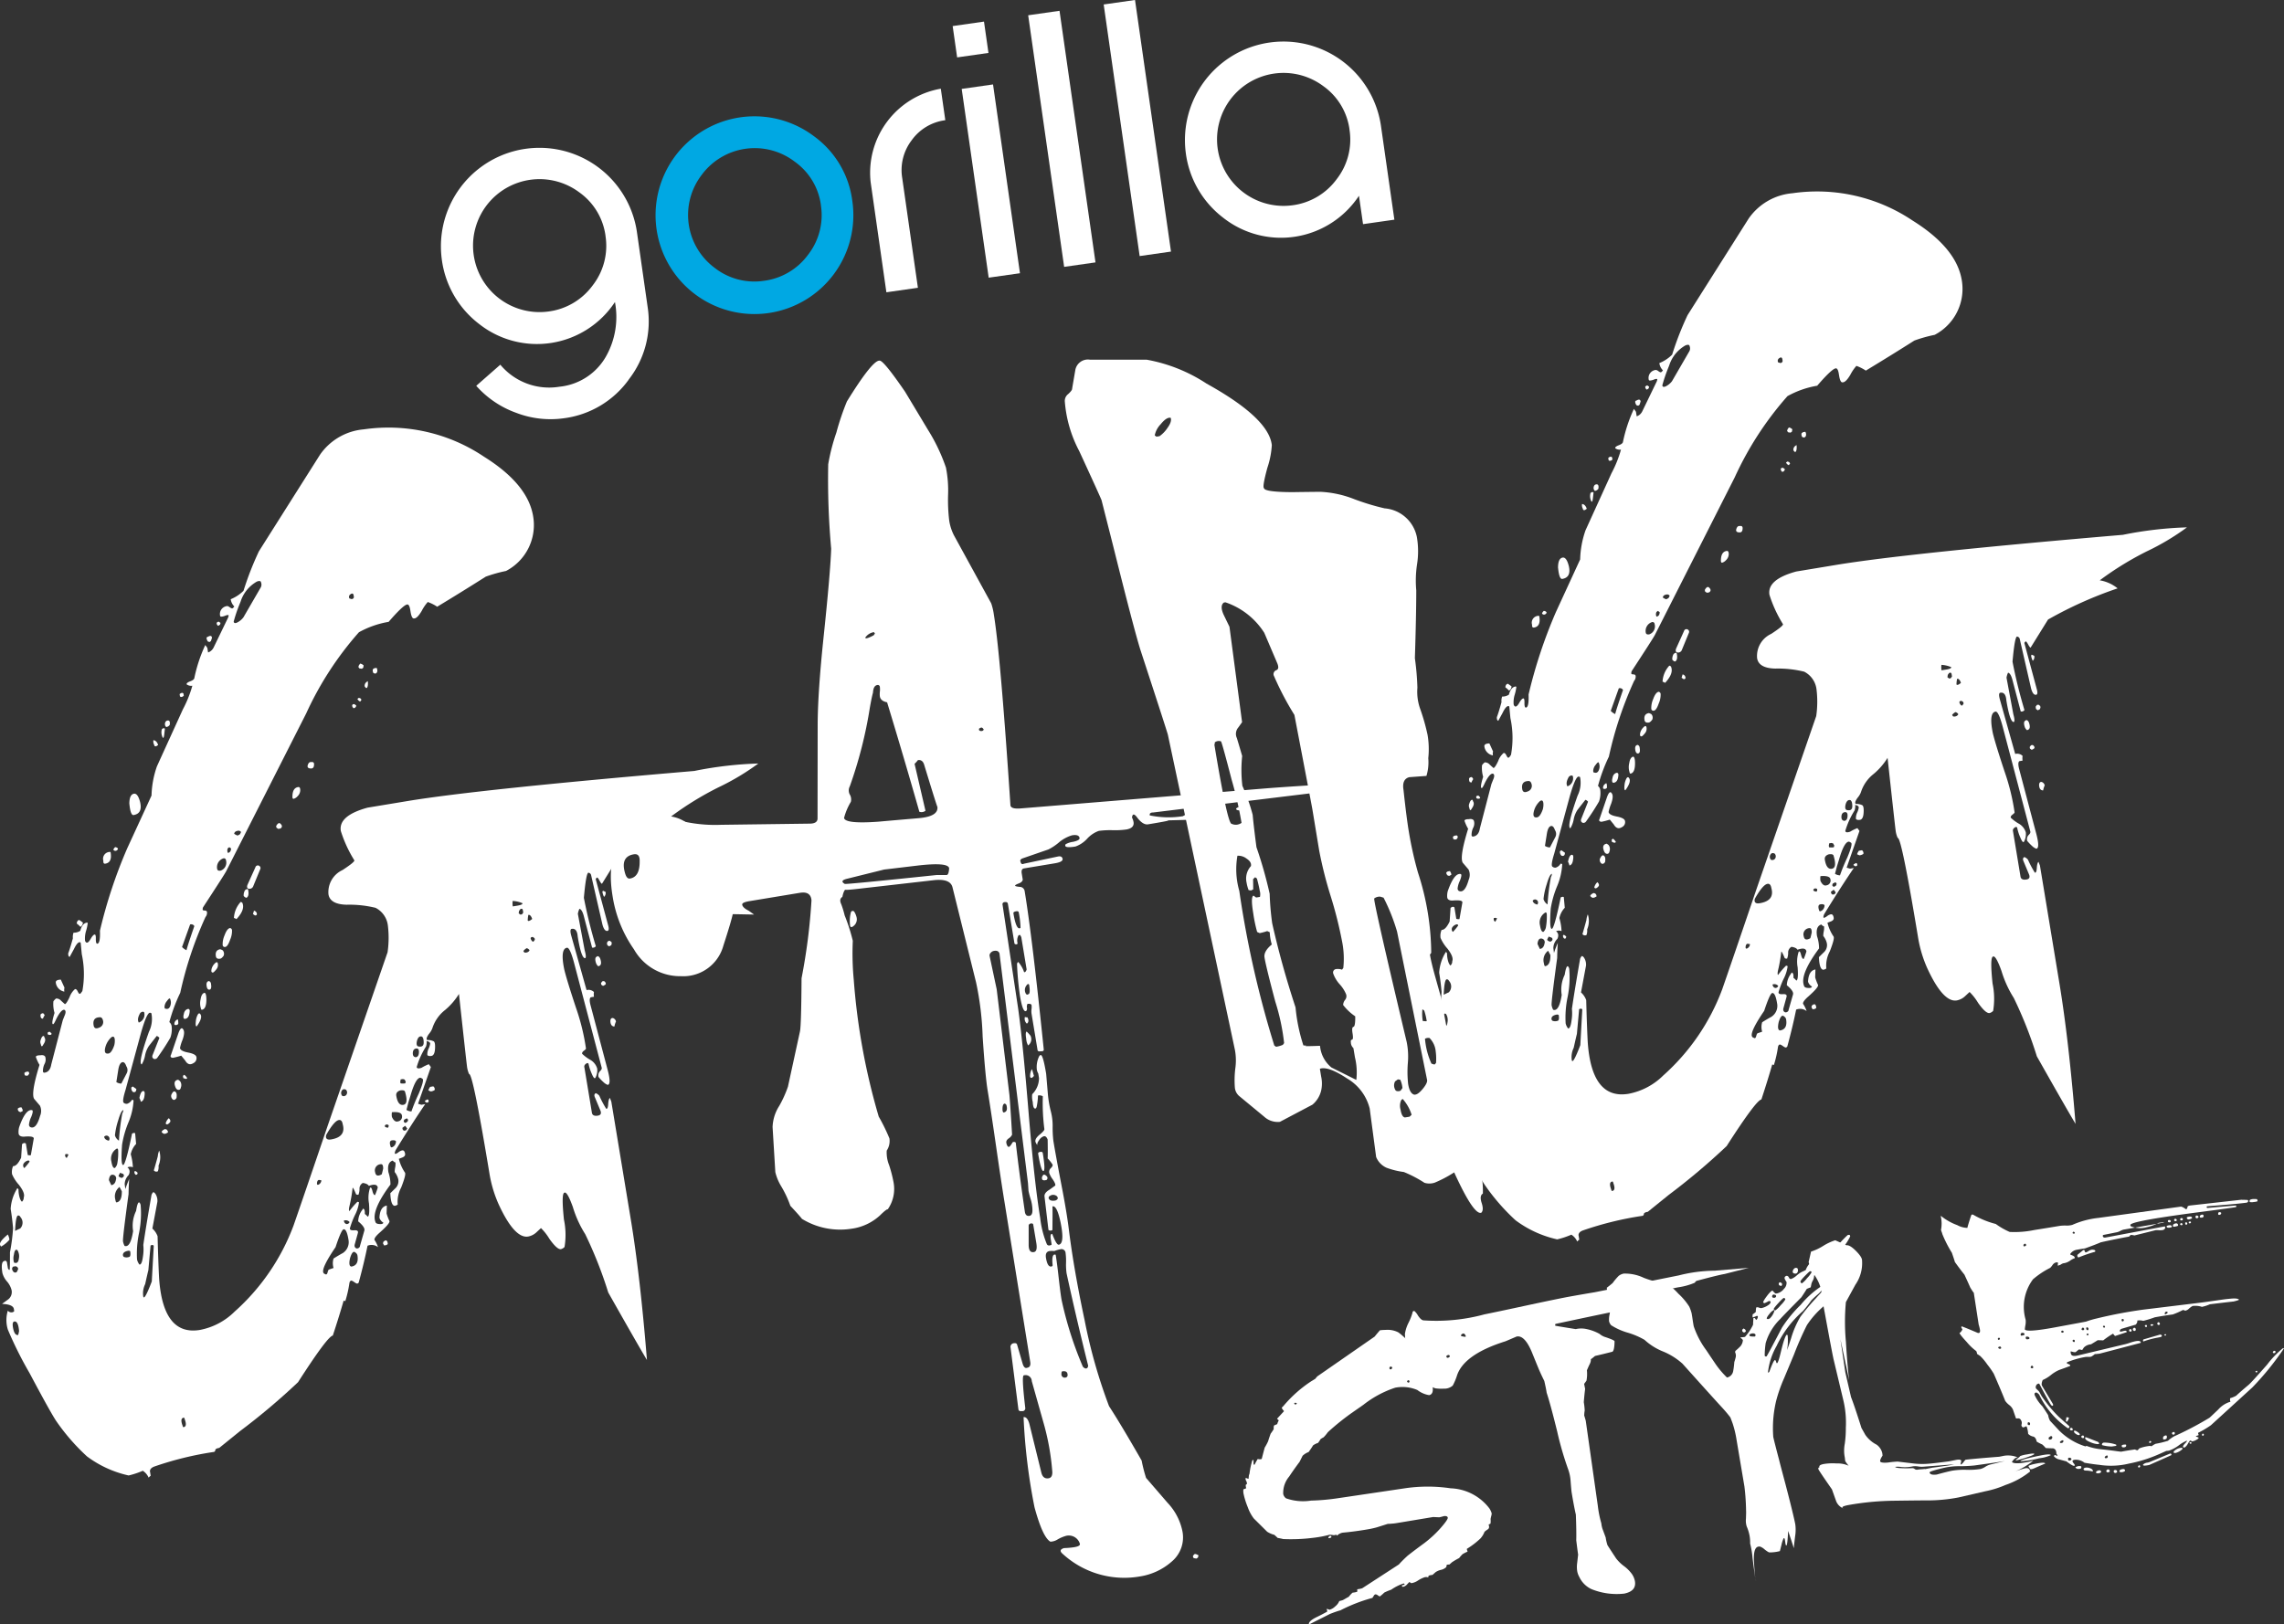 <svg xmlns="http://www.w3.org/2000/svg" width="148.112" height="105.356" viewBox="0 0 148.112 105.356"><rect x="0" y="0" width="148.112" height="105.356" fill="#333333" stroke="none"/><g id="Logo_Footer" data-name="Logo Footer" transform="translate(1153 488.183)"><g id="Raggruppa_25" data-name="Raggruppa 25" transform="translate(-1153 -488.183)"><path id="Tracciato_24" data-name="Tracciato 24" d="M56.955,391.512a6.15,6.15,0,0,1-4.193,2.5,6.216,6.216,0,0,1-3.1-.35,6.336,6.336,0,0,1-2.593-1.753l1.561-1.37a4.12,4.12,0,0,0,3.84,1.428,3.916,3.916,0,0,0,2.994-1.929,5.219,5.219,0,0,0,.6-3.563,6.058,6.058,0,0,1-8.813,1.419,6.293,6.293,0,0,1-2.415-4.181,6.389,6.389,0,0,1,12.649-1.808l.7,4.9a6.119,6.119,0,0,1-1.231,4.7m-1.5-9.313a4.129,4.129,0,0,0-1.7-2.831,4.312,4.312,0,1,0-1.982,7.725,4.217,4.217,0,0,0,2.845-1.687,4.173,4.173,0,0,0,.835-3.206" transform="translate(-16.186 -366.884)" fill="#fff"></path><path id="Tracciato_25" data-name="Tracciato 25" d="M79.368,378.779a6.413,6.413,0,1,1-2.491-4.195,6.14,6.14,0,0,1,2.491,4.195m-2.033.291a4.13,4.13,0,0,0-1.7-2.831,4.272,4.272,0,0,0-6.038.863,4.271,4.271,0,0,0,.863,6.037,4.174,4.174,0,0,0,3.192.825,4.218,4.218,0,0,0,2.846-1.687,4.175,4.175,0,0,0,.834-3.206" transform="translate(-24.098 -365.752)" fill="#00a8e3"></path><path id="Tracciato_26" data-name="Tracciato 26" d="M91.075,373.826a3.178,3.178,0,0,0-.627,2.444l1.02,7.138-2.044.292-1.02-7.138a5.535,5.535,0,0,1,4.549-6.067l.292,2.044a3.178,3.178,0,0,0-2.171,1.286" transform="translate(-31.944 -364.742)" fill="#fff"></path><path id="Tracciato_27" data-name="Tracciato 27" d="M97.054,366l-.29-2.032,2.032-.29.29,2.032ZM99.1,380.287l-1.75-12.243,2.032-.29L101.129,380Z" transform="translate(-34.986 -362.277)" fill="#fff"></path><rect id="Rettangolo_2" data-name="Rettangolo 2" width="2.053" height="16.485" transform="translate(66.675 0.991) rotate(-8.135)" fill="#fff"></rect><rect id="Rettangolo_3" data-name="Rettangolo 3" width="2.053" height="16.485" transform="translate(71.571 0.29) rotate(-8.135)" fill="#fff"></rect><path id="Tracciato_28" data-name="Tracciato 28" d="M131.9,377.516l-.264-1.841a6.057,6.057,0,0,1-8.812,1.419,6.291,6.291,0,0,1-2.416-4.181,6.389,6.389,0,0,1,12.649-1.808l.875,6.121Zm-.875-6.121a4.129,4.129,0,0,0-1.7-2.831,4.312,4.312,0,1,0-1.982,7.725,4.217,4.217,0,0,0,2.845-1.687,4.173,4.173,0,0,0,.835-3.206" transform="translate(-43.51 -362.977)" fill="#fff"></path><path id="Tracciato_29" data-name="Tracciato 29" d="M8.13,454.31a5.71,5.71,0,0,1,.25-.653c-.024.276-.037.6-.043.977q-.392,2.869-.36,3.068a.992.992,0,0,0,.1.291q.381.14.555-.959a2.181,2.181,0,0,1,.193-1.308q.1-.627.215-.545a.292.292,0,0,1,.082.191,6.383,6.383,0,0,1-.109,1.8,6.479,6.479,0,0,0-.127,1.7.8.8,0,0,0,.157.331c.1.017.179-.149.224-.5a2.9,2.9,0,0,0,.026-.771q.167-1.148.533-3.251c.049-.109.091-.167.124-.172.072.022.135.1.19.223a.824.824,0,0,1,.066.4l-.325,1.737a1.221,1.221,0,0,1,.338.5q.048,1.827.1,2.739.259,3.731,2.642,3.337a4.342,4.342,0,0,0,2.252-1.188,14.059,14.059,0,0,0,3.821-5.58q.622-1.787,2.2-6.433l3.9-11.3a6.562,6.562,0,0,0,.018-1.737,1.483,1.483,0,0,0-.8-1.143,7.135,7.135,0,0,0-1.87-.2q-1.074-.025-1.181-.67a1.575,1.575,0,0,1,.912-1.58c.553-.362.805-.573.762-.635a8.324,8.324,0,0,1-.874-1.9q-.164-.994,1.739-1.512l2.582-.427q4.618-.763,18.6-1.952a24.441,24.441,0,0,1,4.154-.484,15.781,15.781,0,0,1-2.6,1.553,20.329,20.329,0,0,0-3.056,1.882,2.469,2.469,0,0,1,1.158.522,25.992,25.992,0,0,0-4.511,2.022l-1.129,1.819c-.033.005-.087-.063-.16-.2s-.129-.209-.161-.2c-.062.045-.089.084-.083.116l.789,2.93c.078.26.066.4-.033.414q-.2.033-.322-.407l-.732-3.193a.2.2,0,0,0-.182-.174q-.149.025-.291,1.629a31.724,31.724,0,0,0,.774,3.137.229.229,0,0,1-.241.091l-.552-2.1c-.077-.258-.168-.4-.271-.414a1.2,1.2,0,0,0-.1.323l.444,2.375c.082.292.093.461.033.5q-.25.041-.487-1.4-.041-.554-.388-.5c-.1.016-.107.171-.024.464l.987,3.509a.5.5,0,0,1,.479.125.967.967,0,0,0,0,.306l-.2.033c-.094.049-.1.237-.01.562l1.086,4.105c.176.651.182.989.017,1.016a.754.754,0,0,1-.257-.16,3.126,3.126,0,0,1-.34-.353.4.4,0,0,1,.092-.372c.089-.082.128-.156.116-.223l-1.777-6.744q-.282-1.076-.479-1.043-.447.074-.175,1.405.164.688.774,2.525a14.1,14.1,0,0,1,.634,2.6c.006.033-.038.082-.129.147s-.131.133-.12.2a2.591,2.591,0,0,0,.5.377.961.961,0,0,1,.478.584,1.023,1.023,0,0,1-.107.578c-.051.11-.132.031-.245-.241a3.086,3.086,0,0,1-.21-.654c-.044-.061-.11-.049-.2.033a.2.2,0,0,0-.067.216l.485,2.929c.027.167.156.229.389.191.2-.033.246-.16.142-.381l-.338-.811c-.056-.126-.036-.213.058-.264a.576.576,0,0,1,.231.167,6.807,6.807,0,0,0,.446.843c.072.023.115-.077.129-.3s.051-.357.112-.4l.091.24.091.546,1.173,7.1q.607,3.673,1.046,9.11-.561-.929-2.51-4.38a27.065,27.065,0,0,0-1.493-3.783,7.073,7.073,0,0,1-.8-1.755q-.38-1.06-.561-.928-.191.083-.019,1.737a4.837,4.837,0,0,1,.039,1.779.494.494,0,0,1-.231.141c-.167.027-.416-.2-.749-.667a3.493,3.493,0,0,0-.548-.7l-.266.247a1.081,1.081,0,0,1-.563.3q-.893.148-1.933-2.129a8.086,8.086,0,0,1-.585-1.995q-1.075-6.5-1.315-6.414a1.712,1.712,0,0,1-.14-.538q-.025-.149-.516-4.658a4.343,4.343,0,0,1-.9,1.041,2.449,2.449,0,0,0-.825,1.181,1.18,1.18,0,0,1-.22.368c-.152.211-.19.345-.112.4a.855.855,0,0,1,.421.084c.077.056.1.222.082.5s-.1.424-.232.446-.222,0-.265-.058a.853.853,0,0,1,.084-.421,1.087,1.087,0,0,0,.1-.323.162.162,0,0,0-.124-.133l-.108-.033a.814.814,0,0,1-.042.365,5.216,5.216,0,0,0-.6,1.322c.017.1.121.117.315.05a2.927,2.927,0,0,1,.471-.231l.133.183-.831,2.381.215.066.248-.041q-.861,1.265-1.906,2.968a.5.5,0,0,0-.066.215.044.044,0,0,0,.058.041.605.605,0,0,0,.186-.107.589.589,0,0,1,.235-.116q.149-.025.19.223c.016.1-.04.178-.166.232l-.239.091a2.743,2.743,0,0,0,.4.9q.073.141-.249.96a1.957,1.957,0,0,0-.225,1.107.438.438,0,0,1-.19.082q-.258-.007-.289-.819l.306-.3a.632.632,0,0,0,.208-.6,1.188,1.188,0,0,0-.231-.472,1.344,1.344,0,0,1,.029-.286,1.2,1.2,0,0,0,.021-.334.314.314,0,0,1-.174-.124q-.389.116-.282.76a2.491,2.491,0,0,1,.131.794q-1.252,1.688-.98,2.406c.017.1.109.153.282.158.137.012.218-.018.24-.091a.549.549,0,0,1-.256-.314q.034-.72.48-.795l-.017.514a3.061,3.061,0,0,0,.182.48q.073.142-.638.769c-.237.21-.347.364-.331.463a1.759,1.759,0,0,1,.23.471.685.685,0,0,0-.678-.092q-.224,1.11-.573,2.391a.153.153,0,0,1-.091.065c-.034.005-.1-.026-.195-.094s-.162-.1-.195-.1c-.067.012-.107.069-.124.174a7.432,7.432,0,0,1-.266,1.165.144.144,0,0,0-.108-.033q-.291,1.017-.7,2.259-.348.056-2.254,3.024a43.387,43.387,0,0,1-3.761,3.172l-1.35,1.091c-.165.027-.251.075-.257.144a.118.118,0,0,1-.107.12,21.4,21.4,0,0,0-3.823.937c-.193.066-.3.168-.307.306l.049.3a.591.591,0,0,0-.133.123,1,1,0,0,0-.379-.447,5.322,5.322,0,0,1-.919.305,7.064,7.064,0,0,1-2.7-1.237,13.46,13.46,0,0,1-1.949-2.228q-.33-.455-1.774-3.174a24.776,24.776,0,0,1-1.411-2.828,2.085,2.085,0,0,1,0-1.223.3.3,0,0,0,.273.108.209.209,0,0,0,.141-.075L.9,462.086q-.049-.3-.769-.331l.364-.265a.6.6,0,0,0,.25-.653,1.385,1.385,0,0,0-.294-.539,1.388,1.388,0,0,1-.293-.538q-.124-.744.125-.786c.062-.043.117-.019.166.075l.065.4c.05.094.089.122.116.083q.017-.206.017-1.124a12.273,12.273,0,0,0,.2-1.563q-.056-.654-.155-1.25a2.834,2.834,0,0,1,.4-1.29c.022-.071.059-.061.108.033a1.81,1.81,0,0,0,.1.6q.083.191.132.183a.365.365,0,0,0,.108-.274q.108-.272-.313-.815a2.548,2.548,0,0,1-.446-.691.968.968,0,0,1,.067-.521c.172.006.345-.176.522-.546l.059-.877c.089-.082.172-.1.249-.041l.123.744A.436.436,0,0,0,2,452.11l.184-1.05q.068-.215-.637-.151-.306,0-.34-.2a1.181,1.181,0,0,1,.034-.413q.417-1.191.838-1.108c.072.023.054.17-.055.442a1.477,1.477,0,0,0-.146.51.208.208,0,0,0,.075.141q.39.191.646-.72a.805.805,0,0,0-.008-.662l-.38-.446q-.214-.373.351-2.2a2.718,2.718,0,0,1-.239-.523c.022-.071.118-.1.289-.1.167-.028.275.006.323.1a.61.61,0,0,1-.05.468,1.054,1.054,0,0,0-.1.475.089.089,0,0,0,.116.083q.349-.057.423-.529l.748-2.877.109-.273c.1-.221.094-.356-.016-.4-.137-.011-.309.186-.513.594-.1.221-.166.334-.2.34-.1.016-.07-.226.084-.728a2.032,2.032,0,0,1-.073-.753.822.822,0,0,1,.173-.182.408.408,0,0,1,.331.149l.24.216q.1-.016.306-.458a1.227,1.227,0,0,1,.349-.517c.066-.011.126.039.177.149s.1.163.128.158a.142.142,0,0,0,.091-.066l.083-.116a6.13,6.13,0,0,0-.038-2.391c-.045-.469-.068-.719-.073-.753-.116-.083-.262.061-.44.43l-.273.5c-.071-.021-.1-.1-.091-.24.072-.182.171-.5.3-.968a.811.811,0,0,1,.042-.363.753.753,0,0,0,.438-.124q.125-.48.423-.528a.044.044,0,0,1,.058.04,2.771,2.771,0,0,1-.1.476,1.692,1.692,0,0,0-.075.624.2.2,0,0,0,.074.14c.079.056.176-.02.294-.227s.214-.3.285-.277c.039.028.056.128.049.3,0,.2.033.3.1.29q.2-.033.167-.844a31.641,31.641,0,0,1,1.769-5.342l1.576-3.423a6.192,6.192,0,0,1,.35-1.894l1.684-3.7a7.588,7.588,0,0,0,.614-1.53.489.489,0,0,1-.373-.091c-.011-.066.064-.13.224-.19s.252-.126.274-.2a9.7,9.7,0,0,1,.713-2.159l.132.183.05.3a.643.643,0,0,0,.356-.315l.912-1.885a.524.524,0,0,0,.066-.214c-.039-.028-.121-.015-.248.041-.192.065-.294.066-.305,0a.519.519,0,0,1,.455-.637c.032-.005.087.02.165.075s.132.08.166.075.077-.045.133-.124a.814.814,0,0,1-.232-.471,2.5,2.5,0,0,0,.829-.546,19.978,19.978,0,0,1,1-2.563l3.963-6.266a3.85,3.85,0,0,1,2.84-1.642,11.113,11.113,0,0,1,7.79,1.772q2.843,1.776,3.188,3.86a3.361,3.361,0,0,1-1.758,3.554,9.005,9.005,0,0,0-1.316.37q-1.524.967-3.147,1.949a2.683,2.683,0,0,0-.611-.306,2.772,2.772,0,0,0-.391.574c-.2.34-.368.5-.5.492-.1.017-.174-.125-.223-.423l-.025-.148c-.033-.2-.086-.309-.156-.332q-.215-.066-1.242,1.124a6.027,6.027,0,0,0-1.928.675,21.242,21.242,0,0,0-3.416,5.258l-5.192,10.243q-.117.225-1.5,2.339a.393.393,0,0,0-.025.157c.006.034.051.052.137.054s.134.038.145.1a.434.434,0,0,1-.1.322,24.25,24.25,0,0,0-1.636,4.913,10.832,10.832,0,0,0-.706,1.9.418.418,0,0,1,.149.281,1.63,1.63,0,0,1-.083.728q-.357.621-.854,1.315a.21.21,0,0,1-.141.073.143.143,0,0,1-.107-.032c-.077-.056-.091-.139-.042-.248l.432-1.092a.332.332,0,0,0-.173-.125l-.506.646a1.672,1.672,0,0,0-.252.628,1.713,1.713,0,0,1-.213.57q-.264-.057.467-2.116a1.882,1.882,0,0,0,.159-1.2.152.152,0,0,0-.108-.033q-.2.032-.555,1.265l-1.014,3.737c-.156.5-.194.781-.117.836a.283.283,0,0,0,.215.066.548.548,0,0,0,.315-.256.145.145,0,0,1,.107.033,4.215,4.215,0,0,1-.345,1.461,6.406,6.406,0,0,0-.4,1.418q-.093,1.291.064,1.315t.582-2.034a.221.221,0,0,1,.2-.033l.065.7a1.355,1.355,0,0,0-.349.67,3.577,3.577,0,0,1,.139.844.426.426,0,0,0-.355.008.342.342,0,0,1,.14.232.491.491,0,0,1-.058.264.853.853,0,0,0-.258.6Zm-6.953,9.464a1.86,1.86,0,0,0,.059-.265q-.057-.654-.306-.612-.149.024-.091.373c.059.363.173.532.338.5m-.67-6.52a1.113,1.113,0,0,1,.107.34,2.006,2.006,0,0,1-.538.446A.206.206,0,0,1,0,457.9c-.022-.132.147-.346.505-.644m.6,2.4.075-.165A.2.2,0,0,0,1,459.314l-.149.025c-.087.083-.088.186,0,.306a.162.162,0,0,0,.166.075.143.143,0,0,0,.091-.066m-.2-.579q.274.108.315-.256a.76.76,0,0,0-.09-.546c-.116-.083-.193.015-.232.292a.932.932,0,0,0,.008.509m.069-2.052c.094-.049.2-.1.331-.156a.545.545,0,0,0,.034-.721l-.066-.09a.14.14,0,0,0-.107-.033q-.149.024-.192,1m.6-4.078a3.677,3.677,0,0,0,.34-.413c-.017-.1-.1-.1-.257-.008-.121.089-.174.182-.158.282a.206.206,0,0,0,.074.14M1.387,449l.075.141.016.1-.14.075-.108-.033-.066-.091-.016-.1.091-.066Zm.433-2.316.058.041.016.1-.083.116-.1.017-.108-.033-.025-.149.091-.066Zm.986-1.744q-.117.224-.158-.026a.359.359,0,0,1,0-.305c.045-.143.1-.221.166-.232.034-.006.056.026.066.091.087.121.064.278-.075.471m-.022-1.68-.108-.033a.332.332,0,0,1-.041-.248.206.206,0,0,1,.141-.074c.033-.006.074.038.123.133a.786.786,0,0,0-.115.222m1.659,8.805-.107-.034-.1.017a.21.21,0,0,0,.033.2l.058.042a1.567,1.567,0,0,0,.115-.223m-1.09-7.828-.041.058-.1.016-.107-.033-.017-.1.041-.057.1-.017a.575.575,0,0,1,.124.133m.831-2.993a.559.559,0,0,0-.008.255.676.676,0,0,1-.554-.571c-.022-.132.087-.2.323-.207Zm3.036,12.81c.167-.027.266-.146.3-.356a.237.237,0,0,0-.206-.322c-.138-.012-.221.1-.25.346.056.128.109.237.157.332M8.44,458.34a.147.147,0,0,0-.107-.033c-.265.043-.384.149-.357.314a.145.145,0,0,0,.066.091A.489.489,0,0,0,8.4,458.7c.06-.043.075-.166.041-.364m-1.687-7.423c.022.133.121.218.3.256a.2.2,0,0,0-.156-.33.211.211,0,0,0-.141.074M7.9,454.451l-.148-.281a.765.765,0,0,0-.275.811c.022.131.05.195.082.19q.349-.058.341-.719M7.546,451.7a.752.752,0,0,0-.323.819c.049.3.123.439.223.422a.536.536,0,0,0,.158-.282,3.871,3.871,0,0,0,.059-.876c-.017-.1-.054-.128-.116-.083M5.215,437.3a1.609,1.609,0,0,0-.238-.215c.01-.138.066-.216.165-.232l.232.166a.317.317,0,0,1-.158.28m1.233,6.53a.381.381,0,0,0,.241-.4c-.033-.2-.117-.286-.248-.264-.3.016-.427.19-.372.52q.049.3.379.142m1.459,9.755L8,453.516a.141.141,0,0,0,.033-.108c-.011-.066-.068-.107-.174-.123l-.057-.042a.783.783,0,0,0-.116.222.319.319,0,0,0,.222.117m-.459-2.78a.576.576,0,0,0,.264.364A14.72,14.72,0,0,1,7.93,449.4.5.5,0,0,0,8,449.182c-.1.017-.213.247-.343.694a4.535,4.535,0,0,0-.2.926m2.307,7.167-.144,1.605q-.032.108-.207.9a1.348,1.348,0,0,0-.125.786q.057.347.555-.96l.128-2.316c-.044-.06-.113-.065-.207-.017M7.406,444.994a1.165,1.165,0,0,0,.034-.413c-.027-.165-.1-.2-.223-.116a1.348,1.348,0,0,0-.365.569c-.11.36-.049.519.182.481q.2-.033.372-.522m.139,2.374a.613.613,0,0,0,.322.1l.349-.67a.442.442,0,0,0-.024-.456c-.066-.192-.149-.28-.248-.264-.133.022-.224.19-.275.5Zm1.382,5.892-.034.107-.1.017-.066-.091-.016-.1.041-.058a.328.328,0,0,1,.174.123m2.916,16.4c.011.066.033.1.066.091q.248-.04.067-.52c-.011-.067-.034-.1-.066-.091q-.25.041-.067.52M8.618,448.007a.336.336,0,0,1-.1-.29l.091-.065.232.165c-.006.172-.081.236-.224.19m.513.63a.844.844,0,0,0-.09-.239c.056-.281.133-.43.232-.447s.131.08.1.29c-.027.242-.108.374-.24.4m1.1,3.543a1.228,1.228,0,0,1,.092-.373,1.4,1.4,0,0,1-.043.976.818.818,0,0,1-.042.363.2.2,0,0,1-.264-.058q.1-.322.257-.909M6.835,433.2c-.1.017-.144-.044-.132-.183a.445.445,0,0,1,.414-.578.045.045,0,0,1,.057.041q.107.645-.34.719M9,443.508a.547.547,0,0,0,.347-.671.143.143,0,0,0-.107-.032.4.4,0,0,0-.14.073q-.241.4-.1.63m-1.392-11.2a.159.159,0,0,1-.256-.009.327.327,0,0,1,.124-.174l.107.033q.116.084.025.149m3.285,18.328-.141.075-.1.017a.32.32,0,0,1-.172-.125c.022-.071.1-.135.223-.189l.108.034.066.09Zm.051-.926q.182.174.049.3c-.116.121-.2.135-.248.041a.665.665,0,0,1,.2-.339m.5-1.306c-.083.116-.163.147-.24.091a.3.3,0,0,1-.1-.29q.148-.33.274-.2.115.082.065.4m.29-.711c-.015.1-.057.163-.123.174-.1.017-.177-.038-.232-.166-.116-.287-.057-.45.174-.488l.116.083a.43.43,0,0,1,.066.4m-.65-2.086.481-1.406q.174-.486.314-.255.132.181-.041.67a2.786,2.786,0,0,0-.167.537c.022.133.2.232.532.295s.512.162.534.294a.357.357,0,0,1-.192.389c-.216.138-.394.082-.537-.167l-.257-.315a5.178,5.178,0,0,1-.538.14c-.139-.01-.183-.072-.132-.181M8.387,429.327c0-.408.1-.629.3-.663.165-.027.3.155.4.548q.171.736-.423.835-.2.033-.273-.72m2.349,13.28c.143.045.243-.015.3-.176a.585.585,0,0,0,0-.435q-.025-.149-.211.111a.622.622,0,0,0-.161.41c.011.066.033.1.066.09m.577,1.027a.3.3,0,0,1,.109-.273l.091-.066c.038.029.054.128.049.3a.206.206,0,0,1-.141.074.142.142,0,0,1-.108-.033m.832,3.483q-.093.067-.149.025l-.107-.032-.025-.149.091-.066a.648.648,0,0,1,.19.223m-.128-3.855a.088.088,0,0,1-.116-.083.435.435,0,0,1,.017-.206q.049-.314.3-.356c.071.022.1.086.082.19-.024.276-.117.427-.283.455m.08-4.451q.058-.264.507-1.563a.233.233,0,0,0-.273-.108l-.523,1.463a.886.886,0,0,0,.289.208m.664,4.94c-.066.011-.086-.1-.058-.348a1.072,1.072,0,0,1,.133-.43q.082-.115.149-.024c.127.149.051.417-.225.8M10.254,425.5l-.091.066c-.094.05-.149.024-.165-.075a.463.463,0,0,1-.05-.3c.137.012.24.114.306.307m3.13,16.468q.007.663-.29.711c-.033.005-.055-.024-.066-.091a1.092,1.092,0,0,1-.02-.583c.041-.262.127-.4.26-.426.071.023.109.153.115.389m-2.732-17.145q-.044.364-.133.124a.724.724,0,0,1-.024-.456.145.145,0,0,1,.091-.066c.066-.011.1,0,.107.033Zm2.94,16.549c-.1.017-.163-.057-.19-.223-.033-.2.017-.309.15-.331a.2.2,0,0,1,.132.182q.057.348-.092.372M11.007,424.2a.334.334,0,0,1-.231.14l-.066-.091-.017-.1c.011-.137.067-.216.166-.232.132-.022.181.072.147.281m3.008,15.876c-.1.119-.167.181-.2.186-.1.017-.13-.063-.091-.241a.768.768,0,0,1,.2-.339c.116-.12.186-.116.207.017a.454.454,0,0,1-.117.377m.489-.9c-.083.116-.158.179-.223.19q-.248.041-.28-.158c-.044-.265.05-.416.281-.454a.587.587,0,0,1,.165.073.334.334,0,0,1,.057.348m-2.666-17.054.058.041.025.149-.091.066-.1.017-.058-.041-.024-.149.091-.066ZM14.613,438.6a.134.134,0,0,1-.174-.124,1.433,1.433,0,0,1,.126-.633c.105-.289.223-.446.356-.467a.162.162,0,0,1,.124.133,1.415,1.415,0,0,1-.125.632c-.1.291-.207.443-.306.46m-.308-4.948a.547.547,0,0,0,.349-.67.133.133,0,0,0-.174-.124.6.6,0,0,0-.4.678c.017.1.092.138.224.116m1.03,3.145a.628.628,0,0,0-.165-.075,1.663,1.663,0,0,1,.439-1.042c.072.022.11.05.116.083q.172.431-.39,1.034m-.558-4.295c.132-.022.2-.117.208-.289l-.116-.083-.091.066a.336.336,0,0,0,0,.305m1.321,2.434c.043.265,0,.424-.125.479a.322.322,0,0,1-.172-.124.627.627,0,0,1,.09-.372.412.412,0,0,1,.141-.075c.034-.006.056.025.066.091m-.69-3.558.14-.074c.055-.077.08-.132.075-.166a.2.2,0,0,0-.215-.066c-.132.022-.207.086-.223.19a.808.808,0,0,0,.223.116m1.478,2.153-.472,1.149a.256.256,0,0,1-.282.149c-.1-.016-.135-.1-.091-.24l.522-1.157a.161.161,0,0,1,.241-.091.165.165,0,0,1,.082.19m-3.207-14.771-.091.066-.108-.033a.437.437,0,0,1-.082-.19.089.089,0,0,1,.083-.116c.155-.093.243-.074.265.058Zm2.98,17.716a.1.1,0,0,1-.141.075l-.116-.083.067-.216a.235.235,0,0,1,.19.224m5.623,20.442q-.149.024-.523,1.157-.862,1.263-.805,1.612a.161.161,0,0,0,.124.133c.077.055.131.02.162-.1s.062-.189.1-.194l.289-.1a1.048,1.048,0,0,1,0-.612c.215-.137.418-.257.6-.355a.842.842,0,0,0,.366-.877c-.076-.463-.182-.684-.313-.662m-8.015-39.225-.091.066-.05.008-.066-.091-.017-.1.091-.066.05-.008.116.083Zm6.365,36.335a.323.323,0,0,0,.206-.29l-.157-.025c-.066.011-.108.069-.123.174s.007.152.074.141m-4.858-36.788,1.111-1.918a.389.389,0,0,0,.042-.364c-.017-.1-.1-.117-.265-.058a2.287,2.287,0,0,0-1.06,1.3l-.109.272a9.748,9.748,0,0,0-.34,1.026c.017.1.088.122.216.066a1.156,1.156,0,0,0,.4-.322m5.392,33.538a.383.383,0,0,0-.025.158q.033.2.331.149.992-.164.755-.992c-.033-.2-.116-.287-.248-.266q-.3.049-.812.95M18.189,430.92l-.149.025-.116-.083-.016-.1c.1-.187.2-.237.282-.149.121.116.121.219,0,.306m4.6,28.415c.331-.055.46-.3.389-.727a.288.288,0,0,0-.132-.183c-.12-.117-.237,0-.347.364-.079.351-.048.534.091.546m-.493-2.979c.022.132.086.207.19.223a.2.2,0,0,0,.181-.131.324.324,0,0,0-.372-.092m1.04,1.663.29-1.016c.044-.143-.089-.343-.4-.6a1.282,1.282,0,0,1,.282-.762c.021-.072.055-.077.1-.017.038.028.054.128.049.3a.849.849,0,0,1,.182.174c.1-.016.129-.3.088-.856a2.053,2.053,0,0,1,.063-1q.082-.116.157.178c.049.2.107.288.174.276a4.315,4.315,0,0,0,.175-.487q-.05-.3-.58-.108c-.049-.095-.178-.157-.388-.19a.417.417,0,0,0-.216.392,1.031,1.031,0,0,1-.067.369.2.2,0,0,1-.156-.026q-.174-.431-.223-.423a9.563,9.563,0,0,1-.209,1.208c-.039.176-.038.278,0,.306a4.9,4.9,0,0,1,.515-.6.146.146,0,0,1,.107.034,2.486,2.486,0,0,1-.269.835,5.487,5.487,0,0,0-.319.843c-.017.1.075.149.276.133s.28.047.236.191l-.192.695c-.044.143-.011.239.1.289a.2.2,0,0,0,.232-.141m-1.154-9.755a.218.218,0,0,0,.29-.1.253.253,0,0,0-.049-.3c-.11-.05-.194-.036-.249.041a.28.28,0,0,0,.008.356M19.3,428.824a.547.547,0,0,1-.253.169c-.066.011-.093-.052-.082-.19q.016-.512.365-.57c.1-.017.146.06.14.23a.56.56,0,0,1-.17.361m5.758,28.811.066.09.025.149-.091.066-.149.024-.075-.14.033-.107.091-.066Zm-4.693-30.849c-.006.172-.077.252-.215.24-.172-.005-.236-.08-.19-.224s.119-.206.223-.189q.2-.033.182.173m4.391,26.563q.033-.107.092-.372c0-.2-.049-.3-.149-.282a.4.4,0,0,0-.372.521c.038.232.181.276.429.133m.418-3.028.033-.107-.008-.05a.167.167,0,0,0-.207-.017l-.041.058.008.05a.283.283,0,0,0,.215.066m.147,1.2c.017.1.086.106.207.017a.41.41,0,0,0,.15-.33c-.045-.06-.133-.08-.266-.058s-.163.146-.092.372m.449-1.6a.311.311,0,0,0,.291-.4q-.041-.248-.645-.2a.935.935,0,0,0,0,.307c.1.22.223.319.354.3m.5-1.919q-.025-.147-.322-.1c-.193.065-.276.181-.249.347.071.431.222.626.455.587s.269-.315.116-.835m-.044,2.507.1-.016.083-.116-.132-.181-.182.133.016.1c.043.062.082.089.116.083m.117-.529.09-.066.033-.108-.066-.091-.05.008-.14.074-.033.108c.049.094.1.119.166.075m-.064-2.54.033-.107-.074-.141-.108-.032-.149.024-.026.156.017.1a.932.932,0,0,0,.306,0m.08,1.721a.618.618,0,0,0,.323.1,11.429,11.429,0,0,1,.472-1.15c.243-.583.328-.9.25-.96s-.133-.08-.165-.075q-.3.049-.622,1.174l-.133.431Zm-3.266-26.237.008.049-.083.115-.1.017-.066-.09-.016-.1.041-.058.1-.016Zm3.875,22.821c.132-.022.2-.135.2-.338.005-.171-.059-.246-.19-.224s-.2.119-.207.29.06.262.2.272m-3.528-23.185-.082.116a.317.317,0,0,1-.182-.174l.091-.066.107.033Zm4.359,26.057-.042.058-.1.017-.116-.083.042-.058.14-.073.058.04Zm-.64-3.566c.21.034.315-.052.315-.257s-.039-.333-.116-.388q-.215-.066-.314.255-.092.373.114.39M23.58,420.337l-.025.158-.091.064-.158-.024-.066-.091.033-.107.083-.116.108.033Zm4.605,27.547a.56.56,0,0,1-.24.091.526.526,0,0,1-.166-.075.758.758,0,0,1,.117-.222l.2-.033a.229.229,0,0,1,.091.239M22.949,415.9l-.016-.1c-.022-.133-.094-.154-.215-.066a.2.2,0,0,0-.059.264l.108.033a.14.14,0,0,0,.182-.132m.9,5.461a.992.992,0,0,1,0,.307c-.04.177-.105.188-.2.032a.3.3,0,0,1,.109-.273Zm.571-.859a.332.332,0,0,1,.041.248.161.161,0,0,1-.133.124l-.108-.033a.323.323,0,0,1-.041-.249l.091-.066Zm4.389,21.921.025.149-.042.058c-.128.054-.214.052-.257-.009-.077-.055-.071-.123.017-.207a.161.161,0,0,1,.257.008m4.443-6.447.3-.05c.23-.038.342-.089.331-.156a1.819,1.819,0,0,0-.637-.149,1.1,1.1,0,0,0,.008.356m.75,2.987a.32.32,0,0,0,.247-.041c.061-.043.089-.082.083-.116a.332.332,0,0,0-.174-.123.625.625,0,0,0-.223.189Zm-.155-2.474.083-.116-.024-.147c-.017-.1-.071-.124-.166-.075l-.083.116-.024.156.114.084Zm.414.034a2.051,2.051,0,0,0-.042.365q.065.091.29-.1c-.066-.193-.149-.282-.248-.266m.287,1.738.05-.008.083-.115-.017-.1-.116-.083-.1.017-.041.057a.339.339,0,0,0,.14.232m4.359,1.065c.121.32.082.5-.117.529a.511.511,0,0,1-.132-.182c-.066-.192-.072-.327-.016-.4l.091-.066c.066-.011.124.031.174.125M39.287,441l-.042.057-.14.074-.116-.082-.017-.1.083-.116.1-.017a.2.2,0,0,1,.131.183m.659,2.44a1.229,1.229,0,0,0-.1.323c-.17,0-.259-.127-.264-.365.011-.137.068-.2.174-.18a.292.292,0,0,1,.19.222m-.275-5.054-.033.107-.14.074-.116-.083-.024-.149.083-.116.1-.017.115.084Zm-.4-3.352a.34.34,0,0,1-.1.323,1.119,1.119,0,0,1-.107-.34l.041-.058Z" transform="translate(0 -377.181)" fill="#fff"></path><path id="Tracciato_30" data-name="Tracciato 30" d="M89.036,440.1c0,.136-.026.208-.092.22q-.2.033-.371-1.011a18.937,18.937,0,0,1-.188-2.06c.022-.072.05-.11.083-.116a1.932,1.932,0,0,1,.356.6c.011.067.046.078.107.033.055-.077.08-.132.075-.165l-.345-2.085-.075-.141-.1.017a.7.7,0,0,0-.066.52c-.022.073-.053.094-.091.066a.088.088,0,0,1-.116-.083l-.419-2.531c-.016-.1-.091-.138-.223-.116a.134.134,0,0,0-.124.174l1.009,6.719q.3,2.143.674,6.7t.757,6.889a6.3,6.3,0,0,0,.435,1.712.163.163,0,0,0,.166.075c.1-.017.146-.041.14-.075l-.049-.3c-.044-.266-.013-.39.091-.373.182.481.321.712.42.7q.4-.066.119-1.447c-.16-.757-.335-1.1-.529-1.036q.016.1,0,1.53a.228.228,0,0,1-.257-.008l-.254-2.152c-.027-.165.083-.319.331-.462l.365-.264c.022-.073-.034-.208-.169-.406a1.443,1.443,0,0,1-.219-.4.336.336,0,0,1,.1-.322c.088-.084.127-.158.116-.223a2.246,2.246,0,0,0-.322-.407c.01-.137.012-.546,0-1.224-.061-.161-.14-.232-.24-.216a.548.548,0,0,0-.314.256q-.167.231-.1.323a.481.481,0,0,1-.14-.232c-.022-.133.072-.284.281-.455s.31-.289.3-.355a13.111,13.111,0,0,1-.1-2.127.415.415,0,0,0-.315-.049,3.965,3.965,0,0,1-.084.728c-.022.072-.049.11-.083.116-.1.017-.156-.127-.172-.431a1.255,1.255,0,0,1-.033-.5,1.484,1.484,0,0,0,.44-1.042l-.049-.3a.8.8,0,0,1-.091-.239,1.564,1.564,0,0,1,.158-.893.147.147,0,0,1,.091-.066q.149-.025.354,1.216l.106,1.258a7.074,7.074,0,0,0,.2,1.191,3.713,3.713,0,0,1,.114,1,7.128,7.128,0,0,0,.049.91q.164.992.525,2.871.346,1.778.485,2.929.327,2.6,1.01,5.8a34.26,34.26,0,0,0,1.589,5.6q.752,1.152,2.114,3.528a9.51,9.51,0,0,0,.287,1.125l1.388,1.608a3.777,3.777,0,0,1,.965,1.829,2.045,2.045,0,0,1-.668,1.972,4.056,4.056,0,0,1-2.107.986,5.906,5.906,0,0,1-4.987-1.47q-.3-.258.092-.373a5.531,5.531,0,0,0,.653-.057q.4-.066.373-.214a.746.746,0,0,0-.951-.507,2.423,2.423,0,0,0-.476.206.943.943,0,0,1-.484.157q-.5-.273-1.031-2.227a38.14,38.14,0,0,1-.711-5.85q.246-.04.379.447l.783,3.186c.076.26.23.37.462.331q.248-.041.241-.4a15.989,15.989,0,0,0-.591-3.269l-.742-2.632a.4.4,0,0,0-.52-.372q-.149.024.1,2.125a.184.184,0,0,1-.223.19c-.133.022-.208-.017-.224-.116l-.515-4.045a.237.237,0,0,1,.214-.24c.132-.022.207.017.223.116l.354,1.216q.106.339.3.257c.165-.027.228-.158.19-.389L87.571,452.69q-.181-1.093-.541-3.582-.337-2.342-.549-3.633-.156-.943-.326-3.517a19.593,19.593,0,0,0-.425-3.5L84.2,432.285q-.148-.588-1.247-.457l-5.007.572c-.6.066-.823.068-.662.008q-.141.075-.224.5-.232.142-.075.472a6.259,6.259,0,0,1,.222.728,12.02,12.02,0,0,1,.528,1.647,18.276,18.276,0,0,0,.063,2.54,42.6,42.6,0,0,0,1.618,8.862,11.957,11.957,0,0,1,.694,1.415,1.136,1.136,0,0,1-.175.793,2.182,2.182,0,0,0,.156.944,8.459,8.459,0,0,1,.28,1.076A2.314,2.314,0,0,1,80,453.176c-.039-.027-.206.1-.5.389a3.383,3.383,0,0,1-1.846.866,4.734,4.734,0,0,1-3.217-.64q-.134-.183-.751-.845a6.977,6.977,0,0,0-.628-1.324,3.2,3.2,0,0,1-.347-.861l-.178-2.929a2.713,2.713,0,0,1,.436-1.373,7.447,7.447,0,0,0,.56-1.24l.783-3.6q.081-.422.1-3.434a38.324,38.324,0,0,0,.644-5.053q-.05-.6-.744-.49l-3.277.541c-.332.055-.488.132-.471.231q.033.2.421.391l.347.248-1.382-.026q-.116.529-.589,1.984l-.033.108a2.693,2.693,0,0,1-2.741,1.932,3.436,3.436,0,0,1-3.043-1.741,8.2,8.2,0,0,1-1.385-3.443q-.443-2.681.823-3.656l.216.066-.192.387a.319.319,0,0,0,.223.117c.293-.082.427-.19.405-.321a4.608,4.608,0,0,1-.379-.448l1.311-2.257c.126-.054.22,0,.28.157a1.513,1.513,0,0,0,.9.82,9.443,9.443,0,0,0,3.449.5l5.7-.075c.375.006.559-.109.554-.347l.008-6.122q.011-2.093.388-5.674.436-4.153.488-5.692a50.135,50.135,0,0,1-.192-5.477,12.809,12.809,0,0,1,.528-2.051,16.887,16.887,0,0,1,.685-2.025q1.65-2.67,2.113-2.644.248-.041,1.66,2.021.14.232,1.477,2.458a11.807,11.807,0,0,1,1.172,2.459,7.619,7.619,0,0,1,.138,1.763,11.135,11.135,0,0,0,.073,1.671,3.142,3.142,0,0,0,.312.967l2.41,4.4a3.756,3.756,0,0,1,.173.737q.427,2.583,1.076,12.37.041.248.646.2l15.9-1.3q1.762-.14,5.047-.325c.2-.033.32-.019.365.042q.049.3-1,.419l-11.7,1.425c-.172,0-.246.058-.224.19a5.993,5.993,0,0,0,2.151.052,1.17,1.17,0,0,1,.381-.164c.165-.028.26.025.282.156s-.05.213-.216.24l-1.472.04q.405-.015-1.234.255-.347.057-.744-.489c-.17-.209-.269-.193-.3.049a.991.991,0,0,1,.1.29c.044.265-.117.426-.481.487a5.552,5.552,0,0,1-.885.044,5.623,5.623,0,0,0-.884.044,1.889,1.889,0,0,0-.758.508,1.893,1.893,0,0,1-.758.507c-.531.088-.742.039-.637-.148a1.333,1.333,0,0,1,.485-.157c.294-.065.434-.149.418-.248-.027-.165-.19-.224-.487-.175a2.349,2.349,0,0,0-.866.475,3.361,3.361,0,0,1-.666.442l-1.689.584c-.127.056-.166.13-.116.223.022.133.1.172.223.117l2.218-.469c.165-.027.259.025.282.158s-.15.228-.513.288l-1.987.329c-.133.022-.182.132-.149.331l.066.4c-.016.1-.1.188-.264.248s-.238.109-.232.141.1.059.294.078a.323.323,0,0,1,.326.277q.492,2.98,1.236,10.252c.017.1-.045.144-.183.133-.132.022-.2,0-.215-.067l-.394-2.383a1.131,1.131,0,0,1,0-.28,1.026,1.026,0,0,0,0-.281c-.043-.061-.132-.081-.264-.059a.482.482,0,0,0-.033.261m-25.113-9.518q.018-.512-.379-.447-.9.148-.556,1.265c.071.227.173.329.305.307.431-.072.64-.446.63-1.125m13.3,1.473q.107.035,5.974-.578h.613c.1.017.165-.13.182-.439q-.066-.4-2.018-.176l-2.2.262-2.45.609c-.293.083-.326.191-.1.322m.509,2.773a.1.1,0,0,1-.157-.026,2.2,2.2,0,0,1,.051-.926.126.126,0,0,1,.2-.033,1.163,1.163,0,0,1,.164.382.551.551,0,0,1-.257.6m2.236-14.549q-.422-.083-.471-.382a1.345,1.345,0,0,1,0-.305,1.327,1.327,0,0,0,0-.307.133.133,0,0,0-.172-.125q-.25.041-.275.5c-.045.143-.111.46-.2.951a28.047,28.047,0,0,1-1.3,5.111.576.576,0,0,0-.017.514.631.631,0,0,1,.082.5,3.979,3.979,0,0,0-.439,1.042q.066.4,2.233.243.7-.064,2.615-.228,1.306-.114,1.2-.759.033.2-.857-2.715-.107-.339-.405-.289a1.649,1.649,0,0,1-.214.238l.707,3.046a.446.446,0,0,1-.19.082.437.437,0,0,1-.207-.017q-.983-3.458-2.092-7.1m-1.4-4.156c.071.023.249-.041.529-.19l.083-.116-.066-.09a.825.825,0,0,0-.555.346Zm9.223,32.956.057.042c.066-.011.152-.111.257-.3a.162.162,0,0,1,.206.017q.229,2,.591,4.492c.033.2.132.285.3.258.132-.022.2-.152.191-.389a2.512,2.512,0,0,0-.115-.695,5.323,5.323,0,0,1-.14-.537l-.033-.5-1.842-14.844a.234.234,0,0,0-.19-.224.478.478,0,0,0-.3.049c-.122.089-.174.182-.158.282l.461,2.168.825,6.85q.058.654.172,2.574a.562.562,0,0,1-.216.24c-.123.088-.174.181-.158.28a.562.562,0,0,0,.091.241m-.087-2.69c-.044-.06-.084-.088-.116-.083-.1.017-.145.161-.133.431.017.1.041.146.075.141.2-.033.256-.2.174-.489m1.446,7.82,0,1.225c-.007.374.107.543.338.5.165-.027.218-.224.158-.587l-.2-1.192c-.011-.066-.066-.091-.166-.075a.16.16,0,0,0-.132.124m2.138,9.542c-.04.176.013.287.157.331.137.012.215-.036.231-.14.006-.171-.06-.262-.2-.273s-.2.015-.191.082M90.8,455.88a1.379,1.379,0,0,0-.306,0c-.2.033-.275.181-.232.446q.1.6.346.556a.09.09,0,0,0,.083-.116c-.05-.5.017-.716.2-.646l.008.05q.082.5.185,1.424t.184,1.423a23.587,23.587,0,0,0,1.384,4.361c.082.089.156.128.223.117s.107-.069.124-.174q-.758-3.037-1.4-5.991a4.058,4.058,0,0,1-.036-.682,4.08,4.08,0,0,0-.028-.634.267.267,0,0,0-.348-.248,2.112,2.112,0,0,0-.388.115m-.508-4.609-.148.025-.107-.033a.226.226,0,0,1,.008-.257c.049-.11.135-.108.255.009a.161.161,0,0,1-.008.257m-.535-1.7c-.011-.067.033-.108.133-.124s.153.008.165.075c.126.761.139,1.15.041,1.166s-.213-.356-.338-1.117m.757,2.731c-.033.006-.061.045-.082.116.027.165.173.227.438.183.16-.061.2-.152.108-.273a.368.368,0,0,0-.464-.025m-1.156-8.224.123.438a.559.559,0,0,1-.132.125.089.089,0,0,1-.116-.083.855.855,0,0,1,.084-.421Zm-.255-1.539a1.008,1.008,0,0,1-.123-.439c-.044-.264-.036-.418.026-.463a2.387,2.387,0,0,1,.248.266.5.5,0,0,1-.151.637m-.08-1.414a.417.417,0,0,1-.124-.439.2.2,0,0,0,.158.025q.148.282-.034.414m-2.837-19.016.042-.058-.066-.091-.058-.041-.1.017-.091.066.017.1a.226.226,0,0,0,.257.009M89.169,438.6c-.045-.061-.093-.052-.149.024a.478.478,0,0,0-.057.57.1.1,0,0,0,.156.025q.148-.025.05-.62m-.557-3.682a5.9,5.9,0,0,0-.115-1c-.011-.066-.066-.091-.165-.075-.132.022-.192.066-.181.132.126.762.279,1.075.462.944m11.5,40.843-.091.066-.156-.025-.058-.041-.017-.1.083-.116.1-.016.166.075.008.05Zm.667-48.414a.2.2,0,0,1,.075.141.162.162,0,0,1-.19.082l-.108-.033-.016-.1a.557.557,0,0,1,.239-.091m.993-.164a.292.292,0,0,1,.132.182.178.178,0,0,1-.166.232c-.331.055-.507.017-.529-.117-.033-.2.155-.3.562-.3m1.73-.031q.016.1-.438.123c-.3.05-.456.024-.472-.075q.033-.107.431-.174c.3-.049.458-.007.479.125m8.167-1.5-1.315.065a.2.2,0,0,1,.059-.265l1.182.06c.1.016.16.042.165.073s-.026.056-.091.066" transform="translate(-22.433 -374.733)" fill="#fff"></path><path id="Tracciato_31" data-name="Tracciato 31" d="M131.6,425.024l-1.108.082q-.489.131-.374.827.2,1.853.352,2.747a24.107,24.107,0,0,0,.584,2.607,17.094,17.094,0,0,1,.862,5.213l-.083.116q.082.5.333,1.4t.375,1.341l.854,4.551a12.273,12.273,0,0,0,1.682,4.313,15.022,15.022,0,0,0,.692,2.028l-.752-.539.1.9a5.911,5.911,0,0,1,.147,1.506c-.155.093-.18.293-.08.6s.1.52-.02.64q-.482.182-1.76-2.616a7.883,7.883,0,0,1-1.266.668,1.086,1.086,0,0,1-.662.007,7.955,7.955,0,0,0-1.339-.7,5.051,5.051,0,0,1-1.116-.274,1.3,1.3,0,0,1-.678-.7l-.418-3.144a3.14,3.14,0,0,0-1.469-1.95q-1.232-.815-1.761-.627l.082.5a2.1,2.1,0,0,1,0,.919,1.709,1.709,0,0,1-.564.909l-2.111,1.114a1.3,1.3,0,0,1-1.025-.34l-1.595-1.318a.816.816,0,0,1-.3-.562,6.335,6.335,0,0,1,.027-1.23,3.713,3.713,0,0,0-.024-1.22l-4.349-20.449q-.124-.438-1.771-5.47-.428-1.358-1.795-6.845l-.733-2.888q-.09-.241-1.443-3.178a8.234,8.234,0,0,1-.938-3.211.56.56,0,0,1,.223-.5c.177-.165.26-.281.25-.347l.207-1.208a.829.829,0,0,1,.961-.668l3.673,0a10.411,10.411,0,0,1,3.878,1.551q4.043,2.24,4.23,3.993a5.648,5.648,0,0,1-.291,1.477q-.333,1.228-.216,1.31.041.25,1.827.259,1.019-.015,1.833-.022a6.891,6.891,0,0,1,2.2.479,15.5,15.5,0,0,0,1.96.594,2.32,2.32,0,0,1,2.091,1.847,5.43,5.43,0,0,1,.014,1.783,7.077,7.077,0,0,0-.051,1.692q0,1.58-.089,4.4a17.242,17.242,0,0,1,.163,1.912,3.288,3.288,0,0,0,.172,1.348,13.3,13.3,0,0,1,.486,1.705,5.513,5.513,0,0,1,.047,1.523,3.038,3.038,0,0,1-.118,1.141m-17.509-22,.2-.033a1.991,1.991,0,0,0,.523-.546c.193-.269.259-.483.2-.645q-.264-.057-.645.413a1.458,1.458,0,0,0-.389.728Zm4.865,25.106a.63.63,0,0,0,.653-.057,24.772,24.772,0,0,0-.642-2.8q-.634-2.445-.692-2.487a.422.422,0,0,0-.4.066.405.405,0,0,1-.026.158q.821,4.964,1.1,5.122m1.433,4.66.174.124.247-.041a.811.811,0,0,0-.016-.406q-.049-.3-.181-.786l-.115-.084-.133.124c.005.238.007.458.008.663l-.141.073-.158-.024a2.531,2.531,0,0,1-.132-.489,1.2,1.2,0,0,1,.283-1.068c.038-.175-.056-.338-.285-.488a.867.867,0,0,0-.591-.183,5.077,5.077,0,0,0,.121,2.277,65.351,65.351,0,0,0,2.27,10.03l.116.082a1.87,1.87,0,0,0,.439-.124l.082-.114a13.9,13.9,0,0,0-.571-2.686q-.605-2.273-.7-2.867c-.044-.265.114-.546.472-.843a3.14,3.14,0,0,1-.132-.794l-.165-.075a4,4,0,0,1-.488.132l-.166-.075a9.613,9.613,0,0,1-.255-1.233c-.115-.7-.109-1.07.019-1.125m3.238,9.716.207.017q-.349.057.869.009a2.044,2.044,0,0,0,.742,1.407l1.612.805a4.175,4.175,0,0,0-.089-1.465l-.1-.6a.506.506,0,0,1-.165-.38c-.017-.1.008-.154.075-.166s.078-.148.034-.414-.024-.4.059-.417.121-.241.116-.682a3.3,3.3,0,0,1-.785-.738.577.577,0,0,1,.125-.327.374.374,0,0,0,.067-.367,2.242,2.242,0,0,0-.414-.646,2.065,2.065,0,0,1-.421-.7.223.223,0,0,1,.207-.29.825.825,0,0,1,.365.042l.083-.116a5.686,5.686,0,0,0-.081-1.721,26.78,26.78,0,0,0-.74-2.938,26.5,26.5,0,0,1-.741-2.937l-.443-2.681q-.05-.3-1.167-6.132A19.171,19.171,0,0,1,121.7,418.5a.275.275,0,0,1,.174-.336q.215-.085.05-.467l-.834-1.954a4.807,4.807,0,0,0-2.521-1.98l-.1.017c-.181.132-.19.389-.024.769l.387.8.818,6.19-.248.347a.633.633,0,0,0-.092.678c.07.227.186.615.346,1.168a8.6,8.6,0,0,0,.013,1.935,11.863,11.863,0,0,1,.668,1.88q.056.654.245,2.1a27.537,27.537,0,0,1,.857,3.021,17.81,17.81,0,0,0,.163,1.911q.593,2.656,1.515,5.461a11.29,11.29,0,0,0,.509,2.466m6.3,2.937.123-.173a1.685,1.685,0,0,0-.14-.538l-.156-.025-.182.132a.565.565,0,0,0,.049.6.336.336,0,0,0,.306,0m.585,1.689.133-.125a2.819,2.819,0,0,0-.579-1.027l-.09.066a.877.877,0,0,0-.05.621c.055.329.151.5.289.513Zm.324-1.431q.208.016.527-.368c.212-.256.308-.451.286-.582l-1.948-9.625a12.266,12.266,0,0,0-.875-2.2l-.214-.067a.578.578,0,0,0-.39.116q-.092.067,2.1,9.294a4.738,4.738,0,0,1,.078,1.389,7.2,7.2,0,0,0,.019,1.35q.106.644.42.7m.973-3.681a.476.476,0,0,0-.3.049,4.854,4.854,0,0,0,.419,1.614l.215.067.083-.116a3.641,3.641,0,0,0-.024-.761,1.393,1.393,0,0,0-.4-.853m-.229-1.085.049-.008a3.9,3.9,0,0,0-.163-.687l-.116-.083a2.7,2.7,0,0,0,.024.763Z" transform="translate(-39.104 -374.696)" fill="#fff"></path><path id="Tracciato_32" data-name="Tracciato 32" d="M153.238,430.32a5.733,5.733,0,0,1,.25-.653c-.024.276-.037.6-.043.977q-.392,2.869-.36,3.068a.992.992,0,0,0,.1.29q.381.14.555-.959a2.181,2.181,0,0,1,.193-1.308q.1-.627.215-.545a.292.292,0,0,1,.082.191,6.383,6.383,0,0,1-.109,1.8,6.477,6.477,0,0,0-.127,1.7.8.8,0,0,0,.157.331c.1.017.179-.149.224-.5a2.893,2.893,0,0,0,.026-.771q.167-1.148.533-3.251c.049-.109.091-.167.125-.172.072.022.135.1.19.223a.825.825,0,0,1,.066.4l-.325,1.737a1.221,1.221,0,0,1,.338.5q.048,1.827.1,2.739.259,3.731,2.643,3.337a4.342,4.342,0,0,0,2.252-1.188,14.059,14.059,0,0,0,3.821-5.58q.622-1.787,2.2-6.433l3.9-11.3a6.562,6.562,0,0,0,.018-1.737,1.483,1.483,0,0,0-.8-1.143,7.143,7.143,0,0,0-1.87-.2q-1.074-.025-1.181-.67a1.575,1.575,0,0,1,.912-1.58c.553-.362.805-.573.762-.635a8.324,8.324,0,0,1-.874-1.9q-.164-.994,1.739-1.512l2.582-.427q4.618-.763,18.6-1.952a24.451,24.451,0,0,1,4.154-.484,15.783,15.783,0,0,1-2.6,1.553,20.335,20.335,0,0,0-3.056,1.882,2.47,2.47,0,0,1,1.158.522,26,26,0,0,0-4.511,2.022l-1.129,1.819c-.033.005-.087-.063-.16-.2s-.129-.209-.161-.2c-.062.045-.089.084-.083.116l.789,2.93c.078.261.066.4-.033.414q-.2.033-.322-.407l-.732-3.193a.2.2,0,0,0-.182-.174q-.149.025-.291,1.629a31.746,31.746,0,0,0,.774,3.137.229.229,0,0,1-.241.091l-.552-2.1c-.077-.258-.168-.4-.271-.414a1.2,1.2,0,0,0-.1.323l.444,2.375c.082.292.093.461.033.5q-.25.041-.487-1.4-.041-.555-.389-.5c-.1.016-.107.17-.024.464l.987,3.509a.5.5,0,0,1,.479.125.967.967,0,0,0,0,.306l-.2.033c-.094.049-.1.237-.01.562l1.086,4.105q.263.976.017,1.016a.755.755,0,0,1-.257-.16,3.137,3.137,0,0,1-.34-.353.4.4,0,0,1,.092-.372c.089-.082.128-.156.116-.223l-1.777-6.744q-.282-1.076-.48-1.043-.447.074-.175,1.405.164.688.774,2.525a14.108,14.108,0,0,1,.634,2.6c.006.033-.038.082-.129.148s-.131.133-.12.2a2.6,2.6,0,0,0,.5.377.962.962,0,0,1,.478.584,1.022,1.022,0,0,1-.107.578c-.051.11-.132.031-.245-.241a3.084,3.084,0,0,1-.21-.654c-.044-.061-.11-.049-.2.033a.2.2,0,0,0-.067.216l.485,2.929c.027.167.156.229.389.191.2-.033.246-.16.142-.381l-.338-.811c-.056-.126-.036-.213.058-.264a.576.576,0,0,1,.231.167,6.823,6.823,0,0,0,.446.843c.072.023.115-.077.129-.3s.051-.357.112-.4l.091.24.091.546,1.173,7.1q.607,3.674,1.046,9.11-.561-.929-2.51-4.38a27.07,27.07,0,0,0-1.493-3.783,7.067,7.067,0,0,1-.8-1.754q-.38-1.06-.561-.928-.191.083-.019,1.737a4.835,4.835,0,0,1,.039,1.779.492.492,0,0,1-.231.141q-.25.041-.749-.666a3.514,3.514,0,0,0-.548-.7l-.266.247a1.081,1.081,0,0,1-.563.3q-.893.148-1.933-2.129a8.084,8.084,0,0,1-.585-1.995q-1.075-6.5-1.315-6.414a1.712,1.712,0,0,1-.14-.538q-.025-.15-.516-4.658a4.347,4.347,0,0,1-.9,1.041,2.448,2.448,0,0,0-.826,1.181,1.182,1.182,0,0,1-.22.368c-.152.211-.19.345-.112.4a.856.856,0,0,1,.421.084c.077.056.1.222.082.5s-.1.424-.232.446-.222,0-.265-.058a.854.854,0,0,1,.084-.421,1.083,1.083,0,0,0,.1-.323.162.162,0,0,0-.124-.133l-.108-.033a.813.813,0,0,1-.042.365,5.216,5.216,0,0,0-.6,1.322c.017.1.121.117.315.05a2.924,2.924,0,0,1,.471-.231l.133.183-.831,2.381.215.066.248-.041q-.861,1.265-1.906,2.968a.505.505,0,0,0-.066.215.045.045,0,0,0,.058.042.609.609,0,0,0,.186-.107.588.588,0,0,1,.235-.116c.1-.017.163.057.19.223.016.1-.04.177-.166.232l-.239.091a2.743,2.743,0,0,0,.4.9q.073.141-.249.96a1.957,1.957,0,0,0-.225,1.107.446.446,0,0,1-.19.083c-.172-.005-.268-.278-.289-.82l.306-.3a.632.632,0,0,0,.208-.6,1.188,1.188,0,0,0-.231-.472,1.346,1.346,0,0,1,.029-.286,1.2,1.2,0,0,0,.021-.334.314.314,0,0,1-.174-.125c-.259.077-.353.33-.282.76a2.5,2.5,0,0,1,.131.794q-1.252,1.688-.98,2.406c.017.1.109.153.282.158.137.012.218-.018.24-.091a.549.549,0,0,1-.256-.314q.034-.72.48-.795l-.017.514a3.068,3.068,0,0,0,.182.48c.048.094-.163.35-.638.769-.237.21-.347.364-.331.464a1.761,1.761,0,0,1,.23.471.685.685,0,0,0-.678-.092q-.224,1.11-.573,2.391a.153.153,0,0,1-.091.065c-.034.005-.1-.026-.195-.095s-.162-.1-.195-.1c-.067.012-.107.069-.125.174a7.433,7.433,0,0,1-.266,1.165.146.146,0,0,0-.108-.033q-.291,1.017-.7,2.259-.348.056-2.254,3.024a43.41,43.41,0,0,1-3.761,3.172l-1.35,1.091c-.165.027-.251.075-.257.144a.118.118,0,0,1-.107.12,21.393,21.393,0,0,0-3.823.937c-.193.066-.3.168-.307.306l.049.3a.592.592,0,0,0-.133.123,1,1,0,0,0-.379-.447,5.326,5.326,0,0,1-.919.305,7.064,7.064,0,0,1-2.7-1.237,13.463,13.463,0,0,1-1.949-2.228q-.33-.455-1.774-3.174a24.786,24.786,0,0,1-1.411-2.828,2.085,2.085,0,0,1,0-1.223.3.3,0,0,0,.273.108.21.21,0,0,0,.141-.075l-.025-.149c-.033-.2-.289-.31-.769-.331l.364-.265a.6.6,0,0,0,.25-.653,1.386,1.386,0,0,0-.294-.539,1.388,1.388,0,0,1-.293-.538q-.124-.744.125-.786c.062-.043.117-.019.166.075l.065.4c.05.094.089.122.116.083q.017-.206.017-1.124a12.268,12.268,0,0,0,.2-1.563q-.056-.654-.155-1.25a2.834,2.834,0,0,1,.4-1.29c.022-.071.059-.061.108.033a1.81,1.81,0,0,0,.1.6c.056.127.1.188.132.183a.365.365,0,0,0,.108-.274q.108-.272-.313-.815a2.546,2.546,0,0,1-.446-.691.968.968,0,0,1,.067-.521c.172.006.345-.176.522-.546l.059-.877c.089-.082.172-.1.249-.041l.123.744a.433.433,0,0,0,.206.017l.184-1.05q.068-.215-.637-.151-.306,0-.34-.2a1.18,1.18,0,0,1,.034-.413q.417-1.191.838-1.108c.072.023.054.17-.055.442a1.478,1.478,0,0,0-.146.509.208.208,0,0,0,.075.141q.39.191.646-.72a.805.805,0,0,0-.008-.662l-.38-.446q-.214-.373.351-2.2a2.725,2.725,0,0,1-.239-.523c.022-.071.118-.1.289-.1.167-.028.275.006.323.1a.609.609,0,0,1-.05.468,1.055,1.055,0,0,0-.1.475.089.089,0,0,0,.116.083q.349-.058.423-.529l.748-2.877.109-.273c.1-.221.094-.356-.016-.4-.137-.011-.309.186-.513.594-.1.221-.166.334-.2.34-.1.016-.07-.226.084-.728a2.033,2.033,0,0,1-.073-.753.819.819,0,0,1,.173-.182.409.409,0,0,1,.331.149l.24.216q.1-.016.306-.458a1.227,1.227,0,0,1,.349-.517c.066-.011.126.039.177.149s.1.163.128.158a.142.142,0,0,0,.091-.066l.083-.116a6.13,6.13,0,0,0-.038-2.391c-.045-.469-.068-.72-.073-.753-.116-.083-.262.061-.44.43l-.273.5c-.071-.021-.1-.1-.091-.24.072-.182.171-.5.3-.968a.812.812,0,0,1,.042-.363.752.752,0,0,0,.438-.124q.125-.48.423-.528a.044.044,0,0,1,.058.04,2.77,2.77,0,0,1-.1.476,1.692,1.692,0,0,0-.075.624.2.2,0,0,0,.074.141c.079.056.176-.02.294-.227s.214-.3.285-.277c.039.028.056.128.049.3,0,.2.033.3.1.29q.2-.033.167-.844a31.64,31.64,0,0,1,1.769-5.342l1.576-3.423a6.192,6.192,0,0,1,.35-1.894l1.684-3.7a7.59,7.59,0,0,0,.614-1.53.489.489,0,0,1-.373-.091c-.011-.066.065-.13.224-.19s.252-.126.274-.2a9.7,9.7,0,0,1,.713-2.159l.132.183.05.3a.642.642,0,0,0,.356-.315l.912-1.885a.525.525,0,0,0,.066-.214c-.039-.028-.121-.015-.248.041-.192.065-.294.066-.305,0a.519.519,0,0,1,.455-.637.3.3,0,0,1,.165.075c.077.056.132.081.166.075s.077-.045.133-.124a.814.814,0,0,1-.232-.471,2.5,2.5,0,0,0,.829-.546,19.98,19.98,0,0,1,1-2.563l3.963-6.266a3.85,3.85,0,0,1,2.84-1.642,11.112,11.112,0,0,1,7.79,1.772q2.843,1.776,3.188,3.86a3.361,3.361,0,0,1-1.758,3.554,9.009,9.009,0,0,0-1.316.37q-1.524.967-3.147,1.949a2.689,2.689,0,0,0-.611-.307,2.776,2.776,0,0,0-.391.574c-.2.34-.368.5-.505.492-.1.017-.174-.124-.223-.423l-.025-.148c-.033-.2-.086-.309-.156-.332q-.215-.066-1.242,1.124a6.028,6.028,0,0,0-1.928.676,21.255,21.255,0,0,0-3.416,5.258L159.777,409.7q-.117.225-1.5,2.339a.393.393,0,0,0-.025.157c.006.034.051.052.137.054s.134.038.145.1a.433.433,0,0,1-.1.322,24.249,24.249,0,0,0-1.636,4.913,10.832,10.832,0,0,0-.706,1.9.418.418,0,0,1,.149.281,1.63,1.63,0,0,1-.083.728q-.357.621-.854,1.315a.21.21,0,0,1-.141.073.143.143,0,0,1-.107-.032c-.077-.056-.091-.139-.041-.248l.432-1.092a.333.333,0,0,0-.173-.125l-.506.646a1.672,1.672,0,0,0-.252.628,1.711,1.711,0,0,1-.213.57q-.264-.057.467-2.116a1.882,1.882,0,0,0,.159-1.2.153.153,0,0,0-.108-.033q-.2.033-.555,1.265l-1.014,3.737c-.156.5-.194.781-.117.836a.283.283,0,0,0,.215.066.548.548,0,0,0,.315-.256.144.144,0,0,1,.107.033,4.215,4.215,0,0,1-.345,1.461,6.41,6.41,0,0,0-.4,1.418q-.093,1.291.064,1.315t.582-2.034a.221.221,0,0,1,.2-.033l.065.7a1.355,1.355,0,0,0-.349.67,3.576,3.576,0,0,1,.139.844.426.426,0,0,0-.355.008.342.342,0,0,1,.14.232.491.491,0,0,1-.058.264.853.853,0,0,0-.258.6Zm-6.953,9.464a1.864,1.864,0,0,0,.059-.265q-.056-.654-.306-.612c-.1.016-.13.14-.091.373.059.363.173.532.338.5m-.67-6.52a1.113,1.113,0,0,1,.107.34,2,2,0,0,1-.538.446.205.205,0,0,1-.074-.141c-.022-.132.147-.346.505-.644m.6,2.4.075-.165a.2.2,0,0,0-.182-.174l-.149.025c-.087.083-.088.186,0,.306a.162.162,0,0,0,.166.075.143.143,0,0,0,.091-.066m-.2-.579c.183.072.287-.013.315-.256a.76.76,0,0,0-.09-.546c-.116-.083-.193.015-.232.292a.932.932,0,0,0,.008.509m.069-2.052c.095-.049.2-.1.331-.156a.545.545,0,0,0,.034-.721l-.066-.09a.14.14,0,0,0-.107-.033c-.1.016-.163.35-.192,1m.6-4.078a3.668,3.668,0,0,0,.34-.413c-.017-.1-.1-.1-.257-.008-.121.089-.174.182-.158.282a.207.207,0,0,0,.074.14m-.193-3.947.075.141.016.1-.14.075-.108-.033-.066-.091-.016-.1.091-.066Zm.433-2.316.058.042.016.1-.083.116-.1.017-.108-.033-.025-.149.091-.066Zm.986-1.744q-.117.224-.158-.025a.359.359,0,0,1,0-.305c.045-.143.1-.221.166-.232.034-.006.056.025.066.091.087.121.064.278-.075.471m-.022-1.68-.108-.033a.333.333,0,0,1-.041-.248.206.206,0,0,1,.141-.074c.033-.006.074.038.123.133a.785.785,0,0,0-.115.222m1.659,8.805-.107-.034-.1.017a.21.21,0,0,0,.033.2l.058.041a1.563,1.563,0,0,0,.115-.223m-1.09-7.828-.041.058-.1.016-.107-.033-.017-.1.042-.058.1-.017a.577.577,0,0,1,.124.133m.831-2.993a.56.56,0,0,0-.008.255.676.676,0,0,1-.554-.571c-.022-.132.087-.2.323-.207Zm3.036,12.81c.167-.028.266-.146.3-.356a.237.237,0,0,0-.206-.322c-.138-.012-.221.1-.25.346.056.128.109.237.157.332m1.219,4.286a.147.147,0,0,0-.107-.033c-.265.043-.384.149-.357.314a.145.145,0,0,0,.066.091.489.489,0,0,0,.357-.008c.06-.043.075-.166.042-.365m-1.687-7.423c.022.133.121.218.3.256a.2.2,0,0,0-.156-.33.211.211,0,0,0-.141.074m1.146,3.534-.148-.281a.764.764,0,0,0-.275.811c.022.132.05.195.082.19q.349-.058.341-.719m-.353-2.747a.752.752,0,0,0-.323.819c.049.3.123.439.223.422a.537.537,0,0,0,.158-.282,3.871,3.871,0,0,0,.059-.876c-.017-.1-.054-.128-.116-.083m-2.331-14.407a1.6,1.6,0,0,0-.238-.214c.01-.139.066-.216.165-.232l.232.166a.316.316,0,0,1-.158.28m1.233,6.53a.381.381,0,0,0,.241-.4c-.033-.2-.117-.286-.248-.264-.3.016-.427.19-.372.52q.049.3.379.142m1.459,9.755.091-.066a.141.141,0,0,0,.033-.108c-.011-.066-.068-.107-.174-.123l-.057-.042a.783.783,0,0,0-.116.222.318.318,0,0,0,.222.117m-.459-2.78a.576.576,0,0,0,.264.364,14.713,14.713,0,0,1,.217-1.769.5.5,0,0,0,.066-.215c-.1.017-.213.247-.343.694a4.539,4.539,0,0,0-.2.926m2.307,7.167-.144,1.6q-.032.108-.208.9a1.348,1.348,0,0,0-.125.786q.057.347.555-.96l.128-2.316c-.044-.06-.113-.065-.207-.017M152.514,421a1.165,1.165,0,0,0,.034-.413c-.027-.165-.1-.2-.223-.116a1.349,1.349,0,0,0-.365.57c-.11.359-.049.52.182.481q.2-.034.372-.522m.139,2.374a.613.613,0,0,0,.322.1l.349-.67a.442.442,0,0,0-.024-.456c-.066-.192-.149-.28-.248-.264-.133.022-.224.19-.275.5Zm1.382,5.892-.034.107-.1.017-.066-.091-.017-.1.042-.058a.328.328,0,0,1,.174.123m2.916,16.4c.011.066.033.1.066.091q.248-.04.067-.52c-.011-.067-.034-.1-.066-.091q-.25.041-.067.52m-3.224-21.654a.336.336,0,0,1-.1-.29l.091-.065.232.165c-.006.172-.081.236-.224.19m.513.629a.847.847,0,0,0-.09-.239c.056-.281.133-.43.232-.447s.131.08.1.291c-.027.242-.108.374-.24.4m1.1,3.543a1.227,1.227,0,0,1,.092-.373,1.4,1.4,0,0,1-.043.976.817.817,0,0,1-.042.363.2.2,0,0,1-.264-.058q.1-.322.257-.908m-3.391-18.976c-.1.017-.144-.044-.132-.182a.445.445,0,0,1,.414-.578.045.045,0,0,1,.057.041q.107.645-.34.719m2.162,10.3a.547.547,0,0,0,.347-.671.144.144,0,0,0-.107-.032.4.4,0,0,0-.14.073q-.241.4-.1.63m-1.392-11.2a.159.159,0,0,1-.256-.009.327.327,0,0,1,.124-.174l.107.033q.116.084.025.149M156,426.651l-.141.075-.1.017a.32.32,0,0,1-.172-.125c.022-.071.1-.135.223-.189l.108.034.066.09Zm.051-.926q.182.174.049.3c-.116.121-.2.135-.248.041a.665.665,0,0,1,.2-.339m.5-1.306c-.083.116-.163.147-.24.091a.3.3,0,0,1-.1-.29q.148-.329.274-.2.115.082.065.4m.29-.711c-.015.1-.057.163-.123.174-.1.017-.177-.038-.232-.166-.116-.287-.057-.45.174-.488l.116.083a.43.43,0,0,1,.066.4m-.65-2.086.481-1.406q.174-.486.314-.255.132.181-.041.67a2.794,2.794,0,0,0-.167.537c.022.133.2.232.532.295s.512.162.534.294a.357.357,0,0,1-.192.389c-.216.138-.394.082-.537-.167l-.257-.315a5.212,5.212,0,0,1-.538.14c-.139-.01-.183-.071-.132-.181M153.5,405.337c0-.409.1-.63.3-.663.165-.027.3.155.4.548q.171.736-.423.835-.2.033-.273-.72m2.349,13.28c.143.045.243-.015.3-.176a.585.585,0,0,0,0-.435q-.025-.149-.211.111a.621.621,0,0,0-.161.41c.011.066.033.1.066.09m.577,1.027a.3.3,0,0,1,.109-.273l.091-.066c.038.029.054.128.049.3a.206.206,0,0,1-.141.074.143.143,0,0,1-.108-.033m.832,3.483q-.093.067-.149.025l-.107-.032-.025-.149.091-.066a.646.646,0,0,1,.19.223m-.128-3.855a.088.088,0,0,1-.116-.083.434.434,0,0,1,.017-.206q.049-.314.3-.356c.071.022.1.086.082.19-.024.276-.118.427-.283.455m.08-4.451q.058-.264.507-1.563a.233.233,0,0,0-.273-.108l-.523,1.463a.888.888,0,0,0,.289.207m.664,4.94c-.066.011-.086-.1-.058-.348a1.071,1.071,0,0,1,.133-.43q.082-.115.149-.024c.127.149.051.417-.225.8m-2.507-18.254-.091.066c-.094.05-.149.024-.165-.075a.462.462,0,0,1-.05-.3c.137.012.24.114.306.307m3.13,16.468q.007.663-.29.711c-.033.005-.055-.024-.066-.091a1.092,1.092,0,0,1-.02-.583c.041-.262.127-.4.26-.426.072.023.11.153.116.389m-2.732-17.145q-.044.364-.133.124a.725.725,0,0,1-.024-.456.145.145,0,0,1,.091-.066c.066-.011.1,0,.107.033Zm2.94,16.549q-.149.025-.19-.223c-.033-.2.017-.309.15-.331a.2.2,0,0,1,.132.182q.057.348-.092.372m-2.584-17.169a.334.334,0,0,1-.231.14l-.066-.091-.017-.1c.011-.137.067-.216.166-.232.132-.022.181.072.147.281m3.008,15.876c-.1.119-.167.181-.2.186-.1.017-.13-.063-.091-.241a.768.768,0,0,1,.2-.339c.116-.12.186-.116.207.017a.454.454,0,0,1-.117.377m.489-.9c-.083.116-.158.179-.223.19q-.248.041-.28-.158c-.044-.265.05-.416.281-.454a.588.588,0,0,1,.165.073.334.334,0,0,1,.057.348m-2.666-17.054.058.041.025.149-.091.066-.1.017-.058-.042-.024-.149.091-.066Zm2.775,16.475a.134.134,0,0,1-.174-.125,1.432,1.432,0,0,1,.126-.633c.105-.289.223-.446.356-.467a.162.162,0,0,1,.124.133,1.414,1.414,0,0,1-.125.632c-.1.291-.207.443-.306.46m-.308-4.948a.547.547,0,0,0,.349-.67.133.133,0,0,0-.174-.124.6.6,0,0,0-.4.678c.017.1.092.138.224.116m1.03,3.145a.647.647,0,0,0-.165-.075,1.662,1.662,0,0,1,.439-1.042c.072.022.11.05.116.083q.172.431-.39,1.034m-.558-4.295c.132-.022.2-.117.208-.289l-.116-.083-.091.066a.336.336,0,0,0,0,.305m1.321,2.434c.043.265,0,.425-.125.479a.322.322,0,0,1-.172-.124.627.627,0,0,1,.09-.372.414.414,0,0,1,.141-.075c.034-.006.056.025.066.091m-.69-3.558.14-.074c.055-.077.08-.132.075-.166a.2.2,0,0,0-.215-.066c-.132.022-.207.086-.223.19a.8.8,0,0,0,.223.116m1.478,2.153-.472,1.149a.256.256,0,0,1-.282.149c-.1-.016-.135-.1-.091-.24l.522-1.157a.161.161,0,0,1,.241-.091.166.166,0,0,1,.082.19m-3.207-14.772-.091.066-.108-.033a.437.437,0,0,1-.082-.19.089.089,0,0,1,.083-.116c.154-.093.243-.073.265.058Zm2.98,17.716a.1.1,0,0,1-.141.075l-.116-.083.067-.216a.235.235,0,0,1,.19.224m5.623,20.442q-.149.024-.523,1.157-.862,1.263-.805,1.612a.16.16,0,0,0,.124.133c.077.055.131.02.162-.1s.062-.189.1-.194l.289-.1a1.049,1.049,0,0,1,0-.612c.215-.137.418-.257.6-.355a.842.842,0,0,0,.366-.877c-.076-.463-.182-.684-.314-.662M159.376,393.7l-.091.066-.05.008-.066-.091-.017-.1.091-.066.05-.008.116.083Zm6.365,36.335a.323.323,0,0,0,.206-.29l-.157-.025c-.066.011-.108.069-.123.174s.007.152.074.141m-4.858-36.789,1.111-1.918a.389.389,0,0,0,.042-.364c-.017-.1-.1-.117-.265-.058a2.289,2.289,0,0,0-1.06,1.3l-.108.272a9.748,9.748,0,0,0-.34,1.026c.017.1.088.122.216.066a1.155,1.155,0,0,0,.4-.322m5.392,33.538a.383.383,0,0,0-.025.158q.033.2.331.149.992-.164.755-.991c-.033-.2-.116-.287-.248-.266q-.3.049-.812.95M163.3,406.93l-.149.025-.116-.083-.016-.1c.1-.187.2-.237.282-.149.121.116.121.219,0,.306m4.6,28.416c.331-.055.46-.3.389-.727a.288.288,0,0,0-.132-.183c-.12-.117-.237,0-.347.364-.078.351-.048.534.091.546m-.493-2.979c.022.132.086.207.19.223a.2.2,0,0,0,.181-.131.324.324,0,0,0-.372-.092m1.04,1.663.29-1.016c.044-.143-.089-.343-.4-.6a1.281,1.281,0,0,1,.282-.762c.021-.072.055-.077.1-.017.038.028.054.128.049.3a.85.85,0,0,1,.182.174c.1-.016.129-.3.088-.856a2.053,2.053,0,0,1,.063-1q.082-.116.157.178c.049.2.107.288.174.276a4.3,4.3,0,0,0,.175-.487q-.05-.3-.58-.109c-.049-.094-.178-.157-.388-.19a.417.417,0,0,0-.216.392,1.03,1.03,0,0,1-.067.369.2.2,0,0,1-.156-.026q-.174-.431-.223-.423a9.573,9.573,0,0,1-.209,1.208c-.039.176-.038.278,0,.306a4.919,4.919,0,0,1,.515-.6.146.146,0,0,1,.107.034,2.486,2.486,0,0,1-.269.835,5.481,5.481,0,0,0-.319.843c-.017.1.075.149.276.133s.28.047.236.191l-.191.695c-.044.143-.012.239.1.289a.2.2,0,0,0,.232-.141m-1.154-9.755a.218.218,0,0,0,.29-.1.253.253,0,0,0-.049-.3c-.11-.05-.194-.036-.249.041a.28.28,0,0,0,.008.356M164.4,404.834a.546.546,0,0,1-.253.169c-.066.011-.093-.052-.082-.19q.016-.512.365-.57c.1-.017.146.06.14.23a.56.56,0,0,1-.17.361m5.758,28.811.066.089.025.149-.091.066-.149.024-.075-.141.033-.107.091-.066ZM165.469,402.8c-.006.172-.077.252-.214.24-.172-.005-.236-.08-.19-.224s.119-.206.223-.189q.2-.033.182.173m4.391,26.563q.033-.107.092-.372c0-.2-.049-.3-.149-.282a.4.4,0,0,0-.372.52c.038.232.181.276.429.133m.418-3.027.033-.107-.008-.05a.167.167,0,0,0-.207-.017l-.042.058.008.05a.282.282,0,0,0,.215.066m.147,1.2c.017.1.086.106.207.017a.41.41,0,0,0,.15-.33c-.045-.06-.133-.08-.266-.058s-.163.145-.092.371m.449-1.6a.312.312,0,0,0,.291-.4q-.041-.248-.645-.2a.937.937,0,0,0,0,.307c.1.22.223.319.354.3m.5-1.919q-.025-.147-.322-.1c-.193.065-.276.181-.249.347.071.432.222.626.455.587s.269-.315.116-.835m-.044,2.507.1-.016.083-.116-.132-.181-.182.133.016.1c.043.062.082.089.116.083m.117-.529.09-.066.033-.108-.066-.091-.05.008-.14.074-.033.108c.049.094.1.119.166.075m-.064-2.54.033-.107-.074-.141-.108-.032-.149.024-.026.156.017.1a.933.933,0,0,0,.306,0m.08,1.721a.619.619,0,0,0,.323.1,11.436,11.436,0,0,1,.472-1.15c.243-.583.328-.9.25-.96s-.133-.08-.165-.075q-.3.049-.622,1.174l-.133.431ZM168.2,398.929l.008.049-.083.115-.1.017-.066-.09-.016-.1.042-.058.1-.016Zm3.875,22.821c.132-.022.2-.135.2-.338.005-.171-.059-.246-.19-.224s-.2.119-.207.29.06.262.2.272m-3.528-23.185-.082.116a.318.318,0,0,1-.182-.174l.091-.066.107.033Zm4.359,26.057-.041.058-.1.017-.116-.083.042-.058.14-.073.058.04Zm-.64-3.566c.21.034.315-.052.315-.257s-.039-.333-.116-.388q-.215-.066-.314.255-.092.373.114.39m-3.574-24.708-.025.158-.091.064-.158-.024-.066-.091.033-.107.083-.116.108.033Zm4.605,27.547a.559.559,0,0,1-.24.091.526.526,0,0,1-.166-.075.757.757,0,0,1,.117-.222l.2-.033a.229.229,0,0,1,.091.239m-5.236-31.982-.016-.1c-.022-.133-.094-.155-.215-.066a.2.2,0,0,0-.059.264l.108.033a.14.14,0,0,0,.182-.132m.9,5.461a.992.992,0,0,1,0,.307c-.04.177-.105.188-.2.033a.3.3,0,0,1,.109-.273Zm.571-.859a.332.332,0,0,1,.042.248.161.161,0,0,1-.133.125l-.108-.033a.323.323,0,0,1-.041-.249l.091-.066Zm4.389,21.921.025.149-.041.058c-.128.054-.214.052-.257-.009-.077-.055-.072-.123.017-.207a.161.161,0,0,1,.257.008m4.443-6.447.3-.05c.23-.038.342-.089.331-.156a1.82,1.82,0,0,0-.637-.149,1.1,1.1,0,0,0,.008.356m.75,2.987a.32.32,0,0,0,.247-.041c.061-.043.089-.082.083-.116a.332.332,0,0,0-.174-.123.626.626,0,0,0-.223.189Zm-.155-2.474.083-.116-.024-.147c-.017-.1-.071-.124-.166-.075l-.083.116-.024.156.114.084Zm.414.034a2.052,2.052,0,0,0-.042.365q.065.091.29-.1c-.066-.193-.149-.282-.248-.266m.287,1.738.05-.008.083-.116-.017-.1-.116-.083-.1.017-.042.057a.339.339,0,0,0,.14.232m4.359,1.065c.121.32.082.5-.117.529a.512.512,0,0,1-.132-.182c-.066-.192-.072-.327-.016-.4l.091-.066c.066-.011.124.031.174.124m.377,1.672-.041.057-.14.074-.116-.082-.017-.1.083-.116.1-.017a.2.2,0,0,1,.131.183m.659,2.44a1.23,1.23,0,0,0-.1.323c-.171,0-.259-.127-.264-.365.011-.137.068-.2.174-.18a.292.292,0,0,1,.19.222m-.275-5.054-.033.107-.14.074-.116-.083-.024-.149.083-.116.1-.017.115.084Zm-.4-3.352a.34.34,0,0,1-.1.323,1.12,1.12,0,0,1-.107-.34l.042-.058Z" transform="translate(-52.466 -368.507)" fill="#fff"></path><path id="Tracciato_33" data-name="Tracciato 33" d="M142.326,509.156a.323.323,0,0,1-.118.056l-.01.035q.072.2-.056.287a1.9,1.9,0,0,0-.212.156,1.415,1.415,0,0,1-.255.424,5.122,5.122,0,0,1-.884.68l-.013.019.05.169a2.113,2.113,0,0,0-.324.162,2.557,2.557,0,0,0-.224.255,4.193,4.193,0,0,0-.464.271l-.165.147a.749.749,0,0,0-.175.018.545.545,0,0,1-.034.153.7.7,0,0,1-.338.174,1.062,1.062,0,0,0-.336.14c-.051.043-.123.105-.213.188a.98.98,0,0,0-.249.05.182.182,0,0,0-.016.084l-.028.022a.449.449,0,0,0-.212-.006,1.916,1.916,0,0,0-.428.207,1.036,1.036,0,0,1-.45.18.341.341,0,0,0-.128-.072l-.146.16a.49.49,0,0,1-.262.149l-.053-.022-.01-.047.01-.034.14-.028.025-.038-.022-.028-.038-.025a3.081,3.081,0,0,0-.81.406,3.674,3.674,0,0,0-.449.187,3.119,3.119,0,0,1-.29.253.681.681,0,0,1-.137-.078.24.24,0,0,0-.15-.059.171.171,0,0,0-.109.1l-.087.131a10.474,10.474,0,0,0-2.075.806q-.231.061-.667.23l-1.339.674a.05.05,0,0,1-.04-.041c.027-.135.2-.277.513-.427q.34-.166.661-.343l.025-.038-.041-.121.01-.034.175.062a.863.863,0,0,0,.369-.22.848.848,0,0,0,.263-.345,1.8,1.8,0,0,0,.23-.062c.04-.019.17-.094.393-.225a1.645,1.645,0,0,1,.24-.258l.015,0a1.3,1.3,0,0,0,.28-.056l.01-.034-.006-.112.013-.019a1.593,1.593,0,0,0,.311-.062l2.381-1.547q.17-.2.566-.568.532-.415,1.084-.817a7.43,7.43,0,0,0,1-.914q.542-.61.517-.736c-.017-.083-.1-.115-.246-.1-.1.031-.2.057-.308.078l-.393-.018-2.353.391a3.086,3.086,0,0,1-.372.042,1.527,1.527,0,0,1-.217.011c-.081.027-.314.1-.7.222q-.2.057-.464.109-.735.132-1.449.209l-.318.032a.691.691,0,0,0-.352.184l-.016,0-.043-.056a.488.488,0,0,1-.172.034c-.056-.01-.139-.02-.249-.031a7.555,7.555,0,0,1-1.11.206,11.333,11.333,0,0,1-1.913.076c-.069-.019-.187-.044-.356-.074-.054-.054-.126-.121-.218-.2a1.6,1.6,0,0,1-.461-.2l-.87-.863a2.667,2.667,0,0,1-.39-.732,4.974,4.974,0,0,1-.262-.823.883.883,0,0,1-.019-.336.863.863,0,0,0,.181-.069.568.568,0,0,1-.028-.222l.071-.047a.325.325,0,0,0-.041-.2.365.365,0,0,1-.049-.168.043.043,0,0,1,.027-.022.258.258,0,0,1,.086.023.257.257,0,0,0,.086.024l.022-.215c.006-.022.019-.063.04-.121a4.982,4.982,0,0,1,.183-.863l.044-.025.038.025q-.01-.047,0,.259l.022.028.046-.009a3.56,3.56,0,0,1,.2-.365.419.419,0,0,0,.259,0q.072-.29.193-.736a3.587,3.587,0,0,0,.224-.418q.047-.17.162-.486a2.824,2.824,0,0,0,.2-.3.59.59,0,0,1,.018-.231l.209-.09a.724.724,0,0,1,.087-.212c.015-.035-.015-.072-.087-.112l-.006-.031.439-.477-.006-.031a.559.559,0,0,1-.137-.2l.121-.122a8.279,8.279,0,0,1,1.788-1.59q.087-.05.275-.169a1.285,1.285,0,0,1,.13-.156l3.713-2.576c.1-.129.217-.264.34-.408a2.684,2.684,0,0,1,.368-.025,1.528,1.528,0,0,1,.826.158,4.292,4.292,0,0,1,.653.591,6.662,6.662,0,0,1,.628.709,5.513,5.513,0,0,1,.926,2.115q.119.593-.208.658a1.7,1.7,0,0,1-.764-.333,2.474,2.474,0,0,0-1.44-.149,6.753,6.753,0,0,0-2.063,1.111l-.554.387a15.892,15.892,0,0,0-1.747,1.387,2.8,2.8,0,0,1-.275.331,1.173,1.173,0,0,0-.2.122,1.817,1.817,0,0,1-.162.243,1.1,1.1,0,0,0-.324.162c-.056.1-.151.241-.287.43a1.133,1.133,0,0,0-.389.24q-.069.144-.2.4-.346.459-.669.945a1.649,1.649,0,0,0-.389,1.131.465.465,0,0,0,.187.287,3.32,3.32,0,0,0,1.617.146,14.068,14.068,0,0,0,1.7-.148l4.343-.644a10.125,10.125,0,0,1,3.013-.005,3.305,3.305,0,0,1,2.516,1.311,1.262,1.262,0,0,1,.143.312.6.6,0,0,1-.029.176c-.024.1-.038.162-.042.195a1.137,1.137,0,0,1-.006.293m-12.591-7.749.028-.022-.01-.047-.034-.009a.136.136,0,0,0-.112.006l-.009.034.025.044a.091.091,0,0,0,.112-.006M132,510.028l-.025.037a.3.3,0,0,1-.091.034c-.052.01-.08.006-.084-.015a.048.048,0,0,1,.01-.034c.04-.073.087-.1.144-.094l.04.041Zm3.8-10.875.05.006c.068-.035.1-.073.09-.116s-.033-.052-.078-.065a.09.09,0,0,0-.1.084.1.1,0,0,0,.034.09m1.241.854a.2.2,0,0,0,.028-.1l-.075-.05a.2.2,0,0,0-.084.066l.006.031a.1.1,0,0,0,.079.066Z" transform="translate(-45.66 -410.337)" fill="#fff"></path><path id="Tracciato_34" data-name="Tracciato 34" d="M143.182,493.145l.056-.043.063-.013a1.108,1.108,0,0,1,.238.3q.186.278.338.31a11.913,11.913,0,0,0,3.974-.388q.825-.166,2.721-.575,1.274-.275,2.349-.491.622-.124,2.1-.372l2.929-.587,2.493-.5a9.769,9.769,0,0,1,2.337-.307l2.215-.186-1.573.4q-.377.059-1.823.447a.288.288,0,0,0-.106.118,4.332,4.332,0,0,1-1.09.3l-.873.176a7.014,7.014,0,0,0-1.2.307l-.024.045.055.029a3.682,3.682,0,0,0,.542-.125q.582-.166.66-.181a.829.829,0,0,1,.271-.022l.025.044-.01.034a.062.062,0,0,1-.043.025l-.561.194q-.031.006-1.707.456.965-.032,1.791-.036-3.411.685-6.876,1.428l-.022.053.013.063q.018.011,1.325.22a1.592,1.592,0,0,1,.6-.022,2.958,2.958,0,0,1,.941.33,1.122,1.122,0,0,0,.3.183q.676.221.677.3-.01.6-.14.676-.571.147-1.128.275c-.167.142-.255.208-.268.2a.645.645,0,0,1-.079.332q-.092.189-.179.4a2.313,2.313,0,0,1-.028.67c-.042.062-.093.132-.152.209l.065.327q-.04.285-.087.861a4.073,4.073,0,0,1,.059.539,1.948,1.948,0,0,0-.031.33c.025.071.058.183.1.336l.782,5.516a6.943,6.943,0,0,0,.228,1.138,1.772,1.772,0,0,0,.069.342c.046.121.116.312.213.573a2.864,2.864,0,0,0,.116.5q.19.3.561.86a2.6,2.6,0,0,0,.513.5,2.338,2.338,0,0,1,.517.52,1.252,1.252,0,0,1,.183.425q.134.669-.691.836a4.357,4.357,0,0,1-2.116-.289,1.617,1.617,0,0,1-.788-.781,1.2,1.2,0,0,1-.137-.361,1.767,1.767,0,0,1-.01-.533l.065-.564q-.047-.315-.122-.932.017-.555-.026-1.664-.125-.542-.272-1.436c-.012-.063-.036-.312-.069-.748a2.778,2.778,0,0,0-.144-.717,20.785,20.785,0,0,1-.727-2.5q-.442-1.792-.681-2.505-.034-.252-.153-.764c-.127-.255-.241-.5-.34-.726q-.125-.3-.478-1.168-.462-1.09-.976-.987l-.716.306q-2.729.855-3.162,2.255a3.748,3.748,0,0,1-.265.62.815.815,0,0,1-.592.2,2.782,2.782,0,0,1-.539-.022,2.682,2.682,0,0,1-1.531-1.41,2.936,2.936,0,0,1-.384-1.43q-.031-.237-.056-.686a2.374,2.374,0,0,1,.241-.737,3.741,3.741,0,0,0,.266-.693m.379,3.587.022-.054-.009-.047a.462.462,0,0,0-.177,0l-.026.037.028.059.068.018Zm1.835-.628.053.022a.27.27,0,0,0,.132-.075l.006-.05-.043-.056-.05-.006a.2.2,0,0,0-.132.075.107.107,0,0,0,.034.091m1.205-1.344.025-.037c-.048-.131-.108-.19-.181-.175a.244.244,0,0,0-.128.091l-.006.05c.016.029.113.053.289.072" transform="translate(-51.586 -408.058)" fill="#fff"></path><path id="Tracciato_35" data-name="Tracciato 35" d="M177.15,490.276l.084.015,0,.1a1.374,1.374,0,0,1-.352.427,5.4,5.4,0,0,0-.4.371,8.525,8.525,0,0,1-.543.693,6.954,6.954,0,0,0-1.715,2.272,4.417,4.417,0,0,0-.56,1.733l.087-.05q.27-.751.364-.769c.031-.006.056.026.077.1s.04.105.061.1q.078-.015.246-.714.264-1.106.4-1.135c.022.006.038.031.047.072a3.791,3.791,0,0,1-.04.932q.094-.261.264-.782a6.024,6.024,0,0,1,.6-1.384,13.621,13.621,0,0,1,.993-1.187q1.112-1.244,1.532-1.329.156-.031.178.078.081.405-.85,1.5l-.256.181a5.721,5.721,0,0,0-1.18,1.306q-.474.954-.834,1.9-.022.054-.635,1.521a9.725,9.725,0,0,0-.516,1.465,7.571,7.571,0,0,0-.192,2.356q.05.25.381,1.5.022.109.416,1.586.486,1.863.628,2.565a2.6,2.6,0,0,1-.006.779q-.08.648-.084.794-.182-.579-.372-1.124-.04.932-.118.947l-.015,0a.618.618,0,0,1-.049-.2c-.018-.116-.029-.183-.033-.2-.015-.072-.041-.095-.079-.065a1.922,1.922,0,0,0-.14.434l-.1.392a2.637,2.637,0,0,1-.663.085q-.062.013-.312-.181a.942.942,0,0,0-.315-.2.466.466,0,0,0-.112.006q-.343.069-.274,1.06.05.816.091,1.019c.015.072.028.113.041.121a.535.535,0,0,1-.05-.168c-.021-.1-.081-.535-.179-1.293a5.529,5.529,0,0,0-.156-.941,2.431,2.431,0,0,0-.047-.558,2.756,2.756,0,0,0-.175-.548,1.247,1.247,0,0,1-.05-.492c.012-.316.015-.489.009-.52a14.65,14.65,0,0,0-.107-1.583l-.513-3.041a6.6,6.6,0,0,0-.248-1.036c-.084-.232-.135-.367-.155-.407q-.243-.324-.6-.707-.642-.7-2.5-2.772a4.324,4.324,0,0,0-1.262-.792,3.925,3.925,0,0,1-1.2-.755,4.967,4.967,0,0,0-1.081-.463,4.035,4.035,0,0,1-1.086-.487.6.6,0,0,1-.133-.257,1.446,1.446,0,0,1,.029-.419,1.41,1.41,0,0,0,.02-.466,8.36,8.36,0,0,1-.195-1.29q.128-.091.377-.3a4.051,4.051,0,0,1,.393-.468.767.767,0,0,1,.327-.147,2.828,2.828,0,0,1,1.3.274,6.783,6.783,0,0,0,1,.3,1.78,1.78,0,0,1,.411.031,3.681,3.681,0,0,1,.827.693,4.233,4.233,0,0,1,.712.845,2.756,2.756,0,0,1,.147.408c.021.1.043.245.069.424.031.21.056.356.072.439a5.614,5.614,0,0,0,.814,1.554q.44.658.624.928a5.881,5.881,0,0,0,.72.845.509.509,0,0,0,.4-.406,5.3,5.3,0,0,0,.075-.6q.022-.053.087-.293a.448.448,0,0,0,.006-.212,1.058,1.058,0,0,0-.047-.153l.034-.071a3.7,3.7,0,0,0,.314-.29.666.666,0,0,0,.162-.405.47.47,0,0,0-.14-.134l-.01-.047a1.482,1.482,0,0,0,.287-.025,3.273,3.273,0,0,0,.523-.786q.006-.212.024-.442a.173.173,0,0,1,.1.012l.072.116.056-.043a.326.326,0,0,0,.059-.19l-.056-.037a1.368,1.368,0,0,1-.286.106.835.835,0,0,1,.008-.2,1.072,1.072,0,0,0,.2-.153,1.639,1.639,0,0,1,.025-.281l.028-.022a.348.348,0,0,1,.176.03.264.264,0,0,0,.189.011,1.165,1.165,0,0,0,.343-.15q.2-.122.2-.234l-.028-.059-.1,0a1.526,1.526,0,0,1-.265.134l-.087-.031c-.012-.063.067-.2.238-.428s.294-.343.366-.358a1.51,1.51,0,0,0,.184.19.4.4,0,0,0,.128-.01.791.791,0,0,0,.428-.289.539.539,0,0,0,.169-.447,1.306,1.306,0,0,1-.125-.218V489.7a.176.176,0,0,1,.159-.1l.071.034.1.159.084.015a1.132,1.132,0,0,0,.368-.228,1.615,1.615,0,0,1,.319-.226c.07-.03.158-.072.267-.126a1.235,1.235,0,0,1,.255-.424.734.734,0,0,1,.066-.24,1.831,1.831,0,0,1,.517-.25q.217-.043.249.193l-.034.072a.526.526,0,0,0-.193.087l-.012.1.075.05h.081l.053-.059a.22.22,0,0,1,.031-.168,3.011,3.011,0,0,0,.835-.767,7.312,7.312,0,0,1,.785-.854.146.146,0,0,1,.162,0l.015.078a3.647,3.647,0,0,1-1.124,1.344,6.512,6.512,0,0,0-1.217,1.2.664.664,0,0,1-.082.317.838.838,0,0,0-.093.221c-.008.045-.023.118-.045.22-.081.027-.166.061-.255.1q-.109.184-.346.539-1.2,1.213-1.37,1.41a3.6,3.6,0,0,0-.949,1.567,5.689,5.689,0,0,0-.063.823l.041.041h.081q.159-.259,1-1.871a8.483,8.483,0,0,1,1.212-1.475,6.009,6.009,0,0,1,1.345-1.209m-4.894,2.909-.066.079-.078.015-.075-.05-.031-.075.031-.088.071-.047.094.063Zm.589.352.034-.071-.012-.063c-.059-.075-.169-.086-.331-.031l-.068.063.05.088a1.41,1.41,0,0,0,.328.015m.828-1.122.121-.041a1.166,1.166,0,0,0,.315-.533l-.038-.025a.854.854,0,0,0-.29.253q-.184.216-.18.312Zm.486-.568a1.873,1.873,0,0,0,.345-.337,1.831,1.831,0,0,0,.305-.377l-.031-.075-.068-.019c-.033,0-.152.107-.355.331s-.3.352-.3.384l.028.059Zm-.166-.826.116.009.087-.05.018-.068-.028-.059-.121-.041-.091.034-.028.1Zm.573-.78-.028.022-.14-.053-.022-.109.05-.075.066,0,.093.062.015.077Zm1.041-1.116.022.109c-.006.132-.051.2-.134.222a.28.28,0,0,1-.149-.019l-.059-.053a.289.289,0,0,1,.153-.29l.078-.015Zm.813.177c-.023-.006-.135.095-.336.3s-.3.334-.3.377l.031.075.071.035a1.716,1.716,0,0,0,.331-.334,1.821,1.821,0,0,0,.289-.374l-.012-.062Z" transform="translate(-59.018 -406.847)" fill="#fff"></path><path id="Tracciato_36" data-name="Tracciato 36" d="M196.074,501.532l.28-.057a1.638,1.638,0,0,1,.912.1q-.192.007-.378.3.18.17,1.084-.012a2.815,2.815,0,0,0,.308-.078,4.841,4.841,0,0,1-1.278.743,5.75,5.75,0,0,1,.744-.246c.2-.04.3.031.319.211a5.2,5.2,0,0,1-1.592.871,6.27,6.27,0,0,1-1.311.409l-1.736.4a10.493,10.493,0,0,1-2.084.192q-.552,0-2.134.022a18.1,18.1,0,0,0-2.958.286c-.249.05-.368.1-.358.153,0,.021.041.045.112.075a.832.832,0,0,1-.527-.527l-.259-.725q-.864-1.237-.88-1.315c-.015-.072.011-.11.075-.112-.052-.1.036-.17.264-.216a3.606,3.606,0,0,1,.835-.038,1.768,1.768,0,0,1,.792.149,2.076,2.076,0,0,1-.222-.3,1.949,1.949,0,0,1-.025-.206,2.347,2.347,0,0,1-.006-.922,7.1,7.1,0,0,0,.068-1.035,6.323,6.323,0,0,0-.172-1.829l-.609-2.552q-.091-.371-.591-3.107-.091-.452-.235-1.493a2.854,2.854,0,0,0-.405-.891,2.852,2.852,0,0,1-.4-.875l.155-.679a3.445,3.445,0,0,0,.785-.368,3.484,3.484,0,0,1,.785-.368l.729.324q.221-.029.617.37c.264.266.4.474.393.626a2.448,2.448,0,0,1-.432,1.562l-.616,1.128a13.8,13.8,0,0,0,0,2.562q.091,1.5.21,2.5l-.566-2.658.318,2.152.372,1.608q.2.5.676,2l.253.451a1.985,1.985,0,0,0,.726.631.934.934,0,0,1,.368.541,1.058,1.058,0,0,1,.019.174c-.117.174-.167.3-.153.37s.189.108.517.075a5.232,5.232,0,0,1,.62-.06q.35.043,1.062.126a4.988,4.988,0,0,0,1.069,0q.271-.022.966-.113l.221-.028.452-.091c.218-.043.335-.024.352.059l-.05.237c.054,0,.121-.054.2-.162s.132-.16.156-.153q.713-.078,2.166-.191m-6.756.658q.015.077.52.09c.239.006.439,0,.6-.006a.214.214,0,0,1,.14.053.227.227,0,0,0,.172.047,2.2,2.2,0,0,1,.254-.027,2.119,2.119,0,0,0,.253-.026c-.042.008-.035.012.019.012l.467-.093q.143-.013.741-.1a5.511,5.511,0,0,0,.658-.116l-1.979.154a1.3,1.3,0,0,1-.343-.013,1.234,1.234,0,0,0-.343-.012,2.425,2.425,0,0,1-.785.044,1.326,1.326,0,0,0-.374-.006m2.229.364c.025.125.179.168.464.133q.644-.178,1-.25a4.882,4.882,0,0,1,.929-.057,4.862,4.862,0,0,0,.913-.054,1.121,1.121,0,0,0,.312-.144,1.1,1.1,0,0,1,.312-.143q.928-.219,1.019-.253.007.031-2.06.315a9.382,9.382,0,0,1-.947.044,4.449,4.449,0,0,0-.953.094q-1.007.235-.991.313m5.865-1.057a1.777,1.777,0,0,1,.447-.113q.468-.093.479-.035t-.414.2a5.331,5.331,0,0,1-.735.216c-.083.017-.066-.02.052-.109s.174-.141.171-.156m.033.327q-.022-.109,1.286-.372.655-.131.677-.022a2.444,2.444,0,0,1-.755.2,5.909,5.909,0,0,1-1.209.194m.52.333c-.021-.05.146-.11.5-.181q.561-.113.583,0-.032.007-.717.306c-.139.06-.228.073-.268.038Z" transform="translate(-66.421 -407.045)" fill="#fff"></path><path id="Tracciato_37" data-name="Tracciato 37" d="M209.441,485.641l-.093.1q-.612.107-1.823.366-.343.15-1.037.4c-.169.024-.336.051-.5.084a.633.633,0,0,0-.424.231.1.1,0,0,0-.031.087l.159.065c.1.046.139.1.131.168a1.212,1.212,0,0,0-.3.158.993.993,0,0,1-.364.162.44.44,0,0,0-.2.064.492.492,0,0,1-.224.093c-.023-.006-.03-.015-.022-.028a.363.363,0,0,0,.019-.149c-.006-.031-.051-.038-.134-.022a.409.409,0,0,0-.224.175,1.457,1.457,0,0,1-.144.174,5.469,5.469,0,0,0-1.115.742,2.991,2.991,0,0,0-.478,2.624,1.167,1.167,0,0,1-.017.36,2.54,2.54,0,0,0-.036.266q.105.206,1.873-.116l2.094-.388a5.715,5.715,0,0,1,.673-.2,29.891,29.891,0,0,1,3.045-.578l3.7-.451q.19-.021,1.324-.184.315-.047.6-.072.492-.051.58.061c0,.021-.117.062-.365.122q.094-.018-1.521.176a2.69,2.69,0,0,1-.517.169,1.38,1.38,0,0,0-.611-.056,1.422,1.422,0,0,0-.226.167.487.487,0,0,1-.247.138l-.107-.043a.106.106,0,0,0-.077.015,4.944,4.944,0,0,1-.627.272q-.426.053-1.162.184a7.544,7.544,0,0,1-.748.231.834.834,0,0,0-.393-.019c.025.071-.006.158-.094.262l-.872.256c-.122.035-.176.095-.158.177.006.031.07.029.193-.006s.2-.04.224-.013.034.064.016.079l-.745.246a.75.75,0,0,1-.127-.153,5.339,5.339,0,0,0-.642.437c-.218-.01-.338-.013-.359-.01-.1.063-.24.151-.433.265a.737.737,0,0,0-.461.206l-.112.168a.567.567,0,0,0-.218-.037l-.209.172a.42.42,0,0,1-.182-.02.637.637,0,0,0-.136-.029.322.322,0,0,0,.013.143q.044.218.462.119l2.985-.712a3.451,3.451,0,0,0,.352-.1,3.263,3.263,0,0,1,.367-.106q.343-.069.371.071a.064.064,0,0,1-.056.044l-2.617.687c-.275.033-.371.037-.29.009a1.277,1.277,0,0,1-.24.177.429.429,0,0,1-.19.022,1.789,1.789,0,0,0-.193.006,5.477,5.477,0,0,0-1.165.331c-.04.019-.057.038-.053.059s.041.045.112.074.108.054.112.075a.05.05,0,0,1-.022.053l-.695.253a2.328,2.328,0,0,0-.534.326,2.338,2.338,0,0,1-.534.326c-.072.176-.085.3-.037.38l.7,1.172q.037.106-.025.119c-.031.006-.068-.019-.112-.075q-.19-.3-.739-1.343a.064.064,0,0,0-.068-.019.209.209,0,0,0-.145.126.2.2,0,0,0,0,.195,2.353,2.353,0,0,1,.2.2q.05.087.153.278a8.808,8.808,0,0,0,1.113,1.348l.651.582c.052.044.06.085.025.125s-.068.041-.09.035a5.5,5.5,0,0,1-1.843-2.159.425.425,0,0,0-.193-.156c-.1.009-.133.059-.115.153a2.468,2.468,0,0,0,.506.742q.137.2.374.573a1.093,1.093,0,0,0,.121.365q.188.2.559.6a4.142,4.142,0,0,0,1.736,1.062l.075-.031a3.663,3.663,0,0,0,.935.218q.48.05.963.115c.123.019.239.033.349.043q.311-.063.894-.147a.379.379,0,0,0,.14.053c.022.006.05-.013.085-.058s.062-.069.083-.073a2.568,2.568,0,0,1,.367-.106q.374-.075.387-.013a1.4,1.4,0,0,1,.274-.168,6.283,6.283,0,0,0,.8-.194,2.212,2.212,0,0,1,.4-.29,21.13,21.13,0,0,0,2.286-1.2c.029-.017.22-.2.574-.536a1.73,1.73,0,0,1,.713-.484l.079-.015a.472.472,0,0,1-.016-.24,1.778,1.778,0,0,0,.389-.159q.259-.246.8-.7.18-.149,1.2-1.309a6.265,6.265,0,0,1,1.046-1.085l.053.022a18.388,18.388,0,0,1-2.052,2.535l-2.685,2.45a6.37,6.37,0,0,1-.825.49l-.009.034.037.106-.012.019-.121.04c-.061.023-.056.043.012.062l.106.044c.04.035-.007.088-.139.157a.734.734,0,0,1-.279.1q-.078-.065-.125-.056a1.376,1.376,0,0,0-.156.234c-.093.153-.179.227-.255.221l-.04-.04c-.019-.04.02-.112.118-.218a.831.831,0,0,0,.143-.174.048.048,0,0,0-.034-.01,2.307,2.307,0,0,0-.508.3,2.359,2.359,0,0,1-.629.337.912.912,0,0,1-.174.019l-.446.2a9.022,9.022,0,0,1-1.966.621,4.963,4.963,0,0,1-1.945.082q-.33-.03-.95-.133a.893.893,0,0,0-.655-.192q-.14.028-.124.105a.479.479,0,0,0,.082.13q.077.1.067.132l-.043.025q-.112.007-.5-.289l-.446-.121a.612.612,0,0,1-.368-.218.164.164,0,0,1,.065-.078l.14.052.031-.006-.006-.031-.069-.1q.006-.293-.215-.346c-.162,0-.32-.006-.474-.019a2.162,2.162,0,0,0-.224-.23,2.709,2.709,0,0,1-.362-.187q-.056-.28-.227-.327a.6.6,0,0,1-.328-.178,1.768,1.768,0,0,0-.093-.467l-.054-.022a.32.32,0,0,1-.2.072.238.238,0,0,1-.087-.113.487.487,0,0,1,.013-.1.361.361,0,0,0,.006-.13.443.443,0,0,0-.073-.163.187.187,0,0,0-.185-.077l-.112.006c-.022-.061-.088-.252-.2-.577a.794.794,0,0,0-.246-.3,1.29,1.29,0,0,1-.255-.265q-.3-.751-.743-1.763a5.538,5.538,0,0,0-.421-.6,3.519,3.519,0,0,0-.458-.548l-.206-.137a.415.415,0,0,0-.053-.184,3.446,3.446,0,0,1-.611-.582q-.486-.526-.468-.6c.052-.01.113-.082.184-.215-.019-.039-.036-.073-.054-.1-.033-.058-.024-.092.029-.1q.386.149.972.4a.2.2,0,0,0,.119.025q.109-.022.063-.256a2.789,2.789,0,0,0-.075-.293l-.319-2.075q-.009.035-.227-.327-.122-.283-.377-.832-.26-.321-.617-.817c-.038-.132-.105-.335-.2-.607a7.811,7.811,0,0,1-.615-1.206,1.014,1.014,0,0,0-.043-.137.988.988,0,0,1-.044-.137,2.134,2.134,0,0,0-.016-.888l.013-.019a3.653,3.653,0,0,0,1.06.6,1.421,1.421,0,0,0,.651.177q.072-.289.255-.829l.056-.043.068.018a5.643,5.643,0,0,0,1.465.6,4.668,4.668,0,0,0,.9.517,6.289,6.289,0,0,0,1.6-.125q.738-.116,1.679-.273a2.565,2.565,0,0,1,.4-.015,1.305,1.305,0,0,0,.381-.044,5.687,5.687,0,0,1,1.692-.453l5.331-.729c.063-.013.181.045.359.171q.062-.012.105-.2a.486.486,0,0,1,.153-.047l3.3-.37c.064,0,.206,0,.424.012a.052.052,0,0,1,.041.04c.014.073-.025.119-.119.137q-.473.063-1.717.166l-.8.063c-.042.008-.059.028-.054.059s.028.059.059.053q.908-.084,1.848-.16a.108.108,0,0,1,0,.1q-.029.022-2.349.326-2.559.334-3.649.554-.794.159-.854.268l-.006.05.025.044a1.532,1.532,0,0,0,1.019.071,3.068,3.068,0,0,0,.8-.29,3.231,3.231,0,0,0,.33-.05c0,.021-.015.036-.056.044l-2.567.45a1.017,1.017,0,0,0-.2.082.957.957,0,0,1-.2.081l-.872.175a.074.074,0,0,0-.069.063c.019.093.08.13.184.109l3.841-.722a.309.309,0,0,1,.034.091.219.219,0,0,1-.181.149,1.051,1.051,0,0,1-.241.008,1.134,1.134,0,0,0-.21,0l-1.375.341a.764.764,0,0,0-.249-.031m-8.454,7.384.059-.028.006-.05-.028-.059a.169.169,0,0,0-.128.01c-.039.019-.045.047-.015.084a.129.129,0,0,0,.106.044m-.1-.58.047-.01.038-.056c0-.043-.013-.067-.047-.071a.071.071,0,0,0-.037.137m2.016,5.527.022-.053,0-.066c-.006-.031-.032-.052-.078-.065s-.068.013-.072.047c-.017.079,0,.124.059.134Zm-.361-5.843a.081.081,0,0,0,.012-.1l-.056-.037a.216.216,0,0,0-.143.012.156.156,0,0,0-.044.106l.028.059a.606.606,0,0,0,.2-.041m.462,2.144.068.018.044-.025.025-.038a.2.2,0,0,0-.053-.1l-.034-.01a.1.1,0,0,0-.081.081l-.006.05Zm-.294-1.869c.132.006.19-.022.178-.084s-.082-.091-.211-.088a.242.242,0,0,0-.034.072c.012.063.035.1.068.1m1.484,6.509c.1,0,.155-.037.172-.115s-.031-.123-.1-.109a1.172,1.172,0,0,0-.128.091l-.006.05.013.063Zm.677.14a.066.066,0,0,0-.006.05c.017.029.056.038.118.025a.114.114,0,0,0,.1-.084c.019-.068,0-.1-.066-.084a.308.308,0,0,0-.143.094m-2.21-12.716.006-.05-.013-.063-.068-.019-.043.025c-.038.029-.054.059-.047.091a.142.142,0,0,0,.028.059.4.4,0,0,0,.137-.044m2.93,13.885.022-.053-.044-.056a.2.2,0,0,0-.119-.025c-.052.01-.071.047-.059.109a.084.084,0,0,0,.112.075.173.173,0,0,0,.087-.05m-.269-2.474-.05-.006-.022-.028c.01-.056.02-.139.031-.25a.31.31,0,0,1,.168.031.587.587,0,0,1-.128.253m.924,2.91c.017.082-.006.131-.069.143q-.249.05-.312-.1c.05-.02.105-.043.165-.065.126-.015.2-.008.215.022m-.578-2.477.025.043,0,.065-.028.022a.188.188,0,0,1-.115-.009l-.041-.04a.142.142,0,0,1,.059-.109.107.107,0,0,1,.1.028m.474.423c-.048.031-.118.018-.211-.039s-.144-.112-.154-.163a.06.06,0,0,1,.006-.05c.025-.038.09-.02.2.05s.163.126.171.168a.047.047,0,0,1-.009.034m.66,2.161c.115.036.18.09.195.163a.051.051,0,0,1-.022.053,1.748,1.748,0,0,0-.433-.059c-.087,0-.137-.032-.147-.084s.042-.089.125-.107a.594.594,0,0,1,.282.033m-.407-1.952h-.081a.123.123,0,0,1-.069-.1l.025-.038.043-.025.066,0,.04.04c.015.073.007.112-.024.119m-1.31-6.852a.051.051,0,0,0,0-.081.091.091,0,0,0-.087-.031q-.059.028-.05.075c.012.063.058.075.137.038m2.232,7.25a1.442,1.442,0,0,1-.461-.118q-.333-.127-.361-.267c-.006-.031,0-.049.022-.054a.144.144,0,0,1,.065,0l.686.268a.184.184,0,0,1,.14.134c-.006.022-.036.034-.091.034m-.117,1.839c-.006-.031.02-.063.079-.1q.224-.094.252.046.012.062-.109.1c-.135.027-.209.009-.222-.053m-1.4-8.453.025-.038,0-.066-.041-.04-.05-.006c-.048.032-.063.061-.047.091a.109.109,0,0,0,.109.059m2.133,8.453-.038-.025-.027-.059.034-.072a.262.262,0,0,1,.075-.031c.063-.013.1.017.116.091s-.041.095-.159.1m-.322-1.767-.022-.028c0-.075.035-.121.119-.137a2.31,2.31,0,0,1,.8.13.072.072,0,0,1,0,.081l-.283.041a2.445,2.445,0,0,1-.617-.087m.347.676-.065,0a.212.212,0,0,0-.125.106l.028.059a.308.308,0,0,0,.1,0c.062-.013.084-.065.065-.159M206.3,491.8a.092.092,0,0,0,.112-.006l.025-.038a.124.124,0,0,0-.053-.1c-.049-.023-.086,0-.116.072l-.006.05Zm2.252,9.127c.037.079.01.127-.084.146a.067.067,0,0,1-.05-.006.091.091,0,0,1-.068-.1.071.071,0,0,1,.08-.081.114.114,0,0,1,.122.041m-1.846-8.8.009-.034-.009-.047a.105.105,0,0,0-.1,0l-.022.053.022.028a.1.1,0,0,0,.1,0m-.016-.321.022-.053a.107.107,0,0,0-.091-.128c-.062.013-.073.064-.034.153l.056.038Zm2.205,9.216c-.106.011-.163-.005-.172-.047-.015-.072.046-.122.181-.149.1-.02.163.005.178.078.01.052-.052.091-.187.118m-3.162-15.6a.283.283,0,0,0-.062.093.538.538,0,0,1,.09.047c.05-.021.072-.047.065-.078a.144.144,0,0,0-.093-.063m.3,1.472c.047-.036.148-.119.306-.248a.145.145,0,0,1,.106-.038c.023.114.055.167.1.159a.621.621,0,0,0,.162-.082.62.62,0,0,1,.178-.084.444.444,0,0,1,.23.019l.041.04-.006.05-.028.022a9.12,9.12,0,0,0-1.015.349c-.061.023-.1,0-.109-.059a.1.1,0,0,1,.039-.13m3.074,12.34.034.009a.113.113,0,0,1-.1.165c-.1.021-.162,0-.175-.062s.021-.086.094-.1a.735.735,0,0,1,.143-.012m-1.344-7.59.022-.053-.01-.047a.2.2,0,0,0-.115-.009l-.01.034.028.059.038.025Zm2.3,8.986-.006.049-.04.041c-.054,0-.083-.01-.087-.031a.063.063,0,0,1,.006-.05l.037-.056.066,0Zm2.028-.715q-.012.018-1.443.645-.39.079-.4,0a.045.045,0,0,1,.01-.034.479.479,0,0,1,.252-.116.689.689,0,0,0,.2-.056l1.286-.533a.245.245,0,0,1,.066,0l.025.044Zm-3.149-8.671.043-.025.022-.053-.01-.047-.072-.035-.047.009-.019.069.009.047a.062.062,0,0,0,.072.034m1.8,7.758.04.04-.006.05a.137.137,0,0,1-.107.037l-.022-.028.006-.05.025-.037Zm-1.223-7.145-.025.038c-.071.025-.116.017-.134-.022l-.013-.063a.107.107,0,0,1,.084-.066c.043,0,.073.04.087.112m.243-.162c.042.1.02.158-.063.175a.1.1,0,0,1-.094-.063c-.031-.048-.013-.094.053-.14l.047-.01Zm.511.854-.025-.043.006-.05.025-.038,1.025-.3a.137.137,0,0,1,.149.019c.04.035.026.076-.04.121l-.234.047a5.416,5.416,0,0,0-.907.246m1.418,6.343c-.081.027-.126.02-.134-.022-.025-.124.03-.2.165-.227a.062.062,0,0,1,.071.034q.037.187-.1.214m-1.21-7.406.025.043-.006.051-.041.04-.053-.022-.044-.056.026-.038a.079.079,0,0,1,.093-.018m2.332,7.992-.006.05a1.029,1.029,0,0,1-.42.246.37.37,0,0,1-.112.006l-.038-.025,0-.065a.741.741,0,0,1,.486-.244.074.074,0,0,1,.087.031m-.518-1.046c.04.089.022.141-.05.156a.085.085,0,0,1-.112-.075q-.006-.031.034-.071a.164.164,0,0,1,.128-.01m-1.375-6.937a.21.21,0,0,1-.137.044l-.041-.041.006-.05a.222.222,0,0,1,.162,0Zm.411-.05-.04.041a.142.142,0,0,1-.109-.059l0-.066.025-.038c.037-.029.07-.029.1,0l.047.072a.166.166,0,0,1-.022.053m.415.695-.012.019-.065,0-.038-.025.01-.034.043-.025.031-.006a.08.08,0,0,1,.031.075m1.649,7.011-.043.025-.05-.006a.074.074,0,0,1-.031-.075l.028-.022.065,0a.072.072,0,0,1,.031.075m-1.706-8.507a.268.268,0,0,0-.025.119.028.028,0,0,0,.038.025.4.4,0,0,0,.143-.094l.006-.05-.056-.037-.063.012Zm2.513,7.924-.018.068-.043.025-.05-.006-.006-.031,0-.065.04-.04a.175.175,0,0,1,.075.05M212.12,485.1l-.025.038-.14.028c-.106.01-.163-.01-.174-.063s.034-.072.128-.09c.125-.025.2,0,.212.087m-.1-.417a.14.14,0,0,1,.028.059.051.051,0,0,1-.022.053c-.027.027-.07.03-.128.009l-.037-.025,0-.066.025-.038.063-.012Zm.49.258.013.062-.01.034c-.008.013-.049.026-.122.041-.122.035-.188.032-.2-.01-.019-.093.04-.154.174-.181a.123.123,0,0,1,.14.053m-.169-.193a.157.157,0,0,1-.078-.066l.022-.053.025-.038a.1.1,0,0,1,.132.087c.006.031-.027.054-.1.069m.467.23-.028.022h-.08l-.041-.04.006-.05.056-.043.05.006.043.056Zm.016-.408.009.047-.006.05a.139.139,0,0,1-.143.013l-.025-.044a.1.1,0,0,1,.062-.093.139.139,0,0,1,.1.028m.3.345c-.015.036-.033.055-.054.059-.041.008-.068-.019-.08-.081s.02-.085.1-.068a.1.1,0,0,1,.034.09m-.006-.436c.193-.06.3-.044.318.05,0,.02-.024.043-.084.065-.149.063-.235.042-.256-.062a.051.051,0,0,1,.022-.053m.249.355-.04.041-.063.012-.037-.025-.013-.062a.143.143,0,0,1,.106-.038l.038.025Zm.483-.34-.041.041-.059.028-.072-.034-.025-.043.019-.068a.05.05,0,0,1,.04-.041.141.141,0,0,1,.1.028.069.069,0,0,1,.034.09m.333-.034a.436.436,0,0,1-.087.05c-.1.008-.147,0-.153-.034-.017-.082.032-.136.146-.159.052-.01.084.016.1.078Zm.951-.191a.1.1,0,0,1,.043-.106l.047-.009c.089.014.123.045.1.093a.114.114,0,0,1-.1.084c-.063.012-.094-.008-.093-.062m2.542,10.251-.012.019-.063.013-.038-.025-.009-.047.043-.025.047-.009.022.028Zm1.069-1.219a.058.058,0,0,1-.063-.068c.023-.048.049-.075.08-.081a.092.092,0,0,1,.087.031.065.065,0,0,1-.015.084.1.1,0,0,1-.09.034m-1.053-9.853a.8.8,0,0,1-.249.05.58.58,0,0,1-.259,0c-.027-.081-.01-.133.05-.156a.579.579,0,0,1,.186-.037,2.039,2.039,0,0,1,.212.006q.05.007.059.134" transform="translate(-71.279 -405.533)" fill="#fff"></path></g></g></svg>
